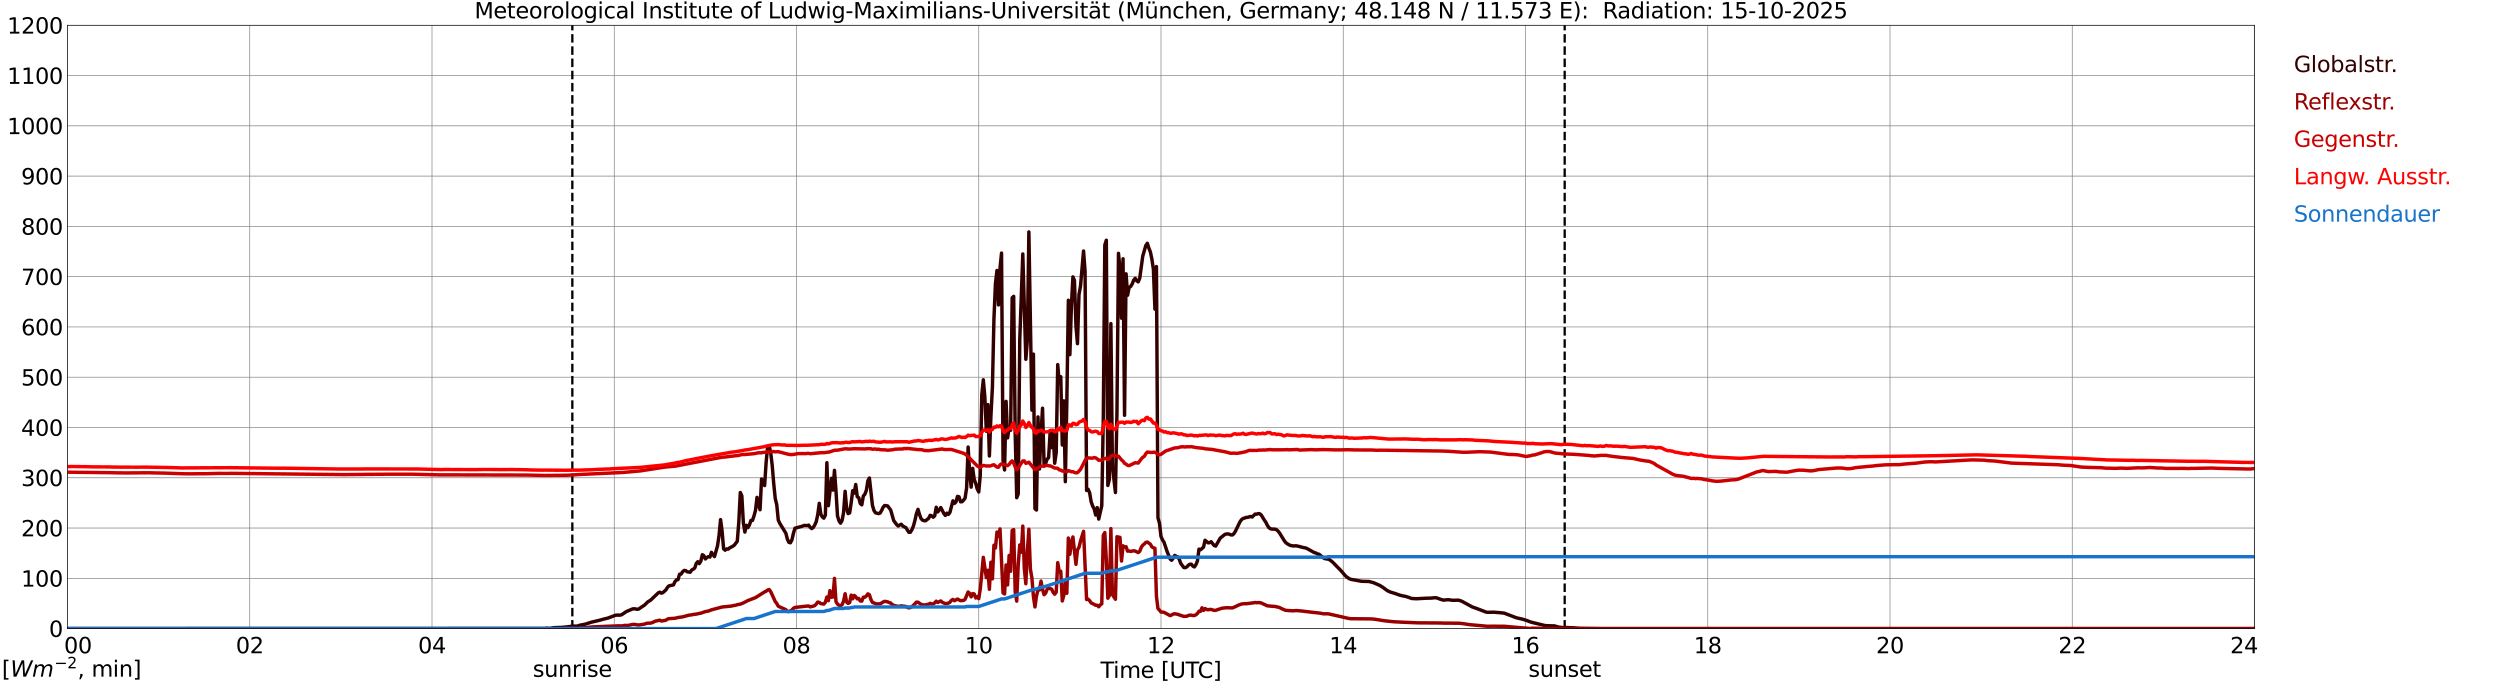 <?xml version="1.0" encoding="utf-8" standalone="no"?>
<!DOCTYPE svg PUBLIC "-//W3C//DTD SVG 1.1//EN"
  "http://www.w3.org/Graphics/SVG/1.1/DTD/svg11.dtd">
<svg xmlns:xlink="http://www.w3.org/1999/xlink" width="1085.4pt" height="296.64pt" viewBox="0 0 1085.4 296.64" xmlns="http://www.w3.org/2000/svg" version="1.1">
 <defs>
  <style type="text/css">*{stroke-linejoin: round; stroke-linecap: butt}</style>
 </defs>
 <g id="figure_1">
  <g id="patch_1">
   <path d="M 0 296.64 
L 1085.4 296.64 
L 1085.4 0 
L 0 0 
z
" style="fill: #ffffff"/>
  </g>
  <g id="axes_1">
   <g id="patch_2">
    <path d="M 29.306 272.909 
L 978.814 272.909 
L 978.814 10.976 
L 29.306 10.976 
z
" style="fill: #ffffff"/>
   </g>
   <g id="patch_3">
    <path d="M 978.814 272.909 
L 978.814 272.909 
L 978.814 10.976 
L 978.814 10.976 
z
" clip-path="url(#pc4af9fc232)" style="fill: #d3d3d3; opacity: 0.25; stroke: #d3d3d3; stroke-linejoin: miter"/>
   </g>
   <g id="matplotlib.axis_1">
    <g id="xtick_1">
     <g id="line2d_1">
      <path d="M 29.306 272.909 
L 29.306 10.976 
" clip-path="url(#pc4af9fc232)" style="fill: none; stroke: #808080; stroke-width: 0.3; stroke-linecap: square"/>
     </g>
     <g id="line2d_2"/>
     <g id="text_1">
      <!--    00 -->
      <g transform="translate(18.733 283.627) scale(0.095 -0.095)">
       <defs>
        <path id="DejaVuSans-20" transform="scale(0.016)"/>
        <path id="DejaVuSans-30" d="M 2034 4250 
Q 1547 4250 1301 3770 
Q 1056 3291 1056 2328 
Q 1056 1369 1301 889 
Q 1547 409 2034 409 
Q 2525 409 2770 889 
Q 3016 1369 3016 2328 
Q 3016 3291 2770 3770 
Q 2525 4250 2034 4250 
z
M 2034 4750 
Q 2819 4750 3233 4129 
Q 3647 3509 3647 2328 
Q 3647 1150 3233 529 
Q 2819 -91 2034 -91 
Q 1250 -91 836 529 
Q 422 1150 422 2328 
Q 422 3509 836 4129 
Q 1250 4750 2034 4750 
z
" transform="scale(0.016)"/>
       </defs>
       <use xlink:href="#DejaVuSans-20"/>
       <use xlink:href="#DejaVuSans-20" transform="translate(31.787 0)"/>
       <use xlink:href="#DejaVuSans-20" transform="translate(63.574 0)"/>
       <use xlink:href="#DejaVuSans-30" transform="translate(95.361 0)"/>
       <use xlink:href="#DejaVuSans-30" transform="translate(158.984 0)"/>
      </g>
     </g>
    </g>
    <g id="xtick_2">
     <g id="line2d_3">
      <path d="M 108.431 272.909 
L 108.431 10.976 
" clip-path="url(#pc4af9fc232)" style="fill: none; stroke: #808080; stroke-width: 0.3; stroke-linecap: square"/>
     </g>
     <g id="line2d_4"/>
     <g id="text_2">
      <!-- 02 -->
      <g transform="translate(102.387 283.627) scale(0.095 -0.095)">
       <defs>
        <path id="DejaVuSans-32" d="M 1228 531 
L 3431 531 
L 3431 0 
L 469 0 
L 469 531 
Q 828 903 1448 1529 
Q 2069 2156 2228 2338 
Q 2531 2678 2651 2914 
Q 2772 3150 2772 3378 
Q 2772 3750 2511 3984 
Q 2250 4219 1831 4219 
Q 1534 4219 1204 4116 
Q 875 4013 500 3803 
L 500 4441 
Q 881 4594 1212 4672 
Q 1544 4750 1819 4750 
Q 2544 4750 2975 4387 
Q 3406 4025 3406 3419 
Q 3406 3131 3298 2873 
Q 3191 2616 2906 2266 
Q 2828 2175 2409 1742 
Q 1991 1309 1228 531 
z
" transform="scale(0.016)"/>
       </defs>
       <use xlink:href="#DejaVuSans-30"/>
       <use xlink:href="#DejaVuSans-32" transform="translate(63.623 0)"/>
      </g>
     </g>
    </g>
    <g id="xtick_3">
     <g id="line2d_5">
      <path d="M 187.557 272.909 
L 187.557 10.976 
" clip-path="url(#pc4af9fc232)" style="fill: none; stroke: #808080; stroke-width: 0.3; stroke-linecap: square"/>
     </g>
     <g id="line2d_6"/>
     <g id="text_3">
      <!-- 04 -->
      <g transform="translate(181.513 283.627) scale(0.095 -0.095)">
       <defs>
        <path id="DejaVuSans-34" d="M 2419 4116 
L 825 1625 
L 2419 1625 
L 2419 4116 
z
M 2253 4666 
L 3047 4666 
L 3047 1625 
L 3713 1625 
L 3713 1100 
L 3047 1100 
L 3047 0 
L 2419 0 
L 2419 1100 
L 313 1100 
L 313 1709 
L 2253 4666 
z
" transform="scale(0.016)"/>
       </defs>
       <use xlink:href="#DejaVuSans-30"/>
       <use xlink:href="#DejaVuSans-34" transform="translate(63.623 0)"/>
      </g>
     </g>
    </g>
    <g id="xtick_4">
     <g id="line2d_7">
      <path d="M 266.683 272.909 
L 266.683 10.976 
" clip-path="url(#pc4af9fc232)" style="fill: none; stroke: #808080; stroke-width: 0.3; stroke-linecap: square"/>
     </g>
     <g id="line2d_8"/>
     <g id="text_4">
      <!-- 06 -->
      <g transform="translate(260.638 283.627) scale(0.095 -0.095)">
       <defs>
        <path id="DejaVuSans-36" d="M 2113 2584 
Q 1688 2584 1439 2293 
Q 1191 2003 1191 1497 
Q 1191 994 1439 701 
Q 1688 409 2113 409 
Q 2538 409 2786 701 
Q 3034 994 3034 1497 
Q 3034 2003 2786 2293 
Q 2538 2584 2113 2584 
z
M 3366 4563 
L 3366 3988 
Q 3128 4100 2886 4159 
Q 2644 4219 2406 4219 
Q 1781 4219 1451 3797 
Q 1122 3375 1075 2522 
Q 1259 2794 1537 2939 
Q 1816 3084 2150 3084 
Q 2853 3084 3261 2657 
Q 3669 2231 3669 1497 
Q 3669 778 3244 343 
Q 2819 -91 2113 -91 
Q 1303 -91 875 529 
Q 447 1150 447 2328 
Q 447 3434 972 4092 
Q 1497 4750 2381 4750 
Q 2619 4750 2861 4703 
Q 3103 4656 3366 4563 
z
" transform="scale(0.016)"/>
       </defs>
       <use xlink:href="#DejaVuSans-30"/>
       <use xlink:href="#DejaVuSans-36" transform="translate(63.623 0)"/>
      </g>
     </g>
    </g>
    <g id="xtick_5">
     <g id="line2d_9">
      <path d="M 345.808 272.909 
L 345.808 10.976 
" clip-path="url(#pc4af9fc232)" style="fill: none; stroke: #808080; stroke-width: 0.3; stroke-linecap: square"/>
     </g>
     <g id="line2d_10"/>
     <g id="text_5">
      <!-- 08 -->
      <g transform="translate(339.764 283.627) scale(0.095 -0.095)">
       <defs>
        <path id="DejaVuSans-38" d="M 2034 2216 
Q 1584 2216 1326 1975 
Q 1069 1734 1069 1313 
Q 1069 891 1326 650 
Q 1584 409 2034 409 
Q 2484 409 2743 651 
Q 3003 894 3003 1313 
Q 3003 1734 2745 1975 
Q 2488 2216 2034 2216 
z
M 1403 2484 
Q 997 2584 770 2862 
Q 544 3141 544 3541 
Q 544 4100 942 4425 
Q 1341 4750 2034 4750 
Q 2731 4750 3128 4425 
Q 3525 4100 3525 3541 
Q 3525 3141 3298 2862 
Q 3072 2584 2669 2484 
Q 3125 2378 3379 2068 
Q 3634 1759 3634 1313 
Q 3634 634 3220 271 
Q 2806 -91 2034 -91 
Q 1263 -91 848 271 
Q 434 634 434 1313 
Q 434 1759 690 2068 
Q 947 2378 1403 2484 
z
M 1172 3481 
Q 1172 3119 1398 2916 
Q 1625 2713 2034 2713 
Q 2441 2713 2670 2916 
Q 2900 3119 2900 3481 
Q 2900 3844 2670 4047 
Q 2441 4250 2034 4250 
Q 1625 4250 1398 4047 
Q 1172 3844 1172 3481 
z
" transform="scale(0.016)"/>
       </defs>
       <use xlink:href="#DejaVuSans-30"/>
       <use xlink:href="#DejaVuSans-38" transform="translate(63.623 0)"/>
      </g>
     </g>
    </g>
    <g id="xtick_6">
     <g id="line2d_11">
      <path d="M 424.934 272.909 
L 424.934 10.976 
" clip-path="url(#pc4af9fc232)" style="fill: none; stroke: #808080; stroke-width: 0.3; stroke-linecap: square"/>
     </g>
     <g id="line2d_12"/>
     <g id="text_6">
      <!-- 10 -->
      <g transform="translate(418.89 283.627) scale(0.095 -0.095)">
       <defs>
        <path id="DejaVuSans-31" d="M 794 531 
L 1825 531 
L 1825 4091 
L 703 3866 
L 703 4441 
L 1819 4666 
L 2450 4666 
L 2450 531 
L 3481 531 
L 3481 0 
L 794 0 
L 794 531 
z
" transform="scale(0.016)"/>
       </defs>
       <use xlink:href="#DejaVuSans-31"/>
       <use xlink:href="#DejaVuSans-30" transform="translate(63.623 0)"/>
      </g>
     </g>
    </g>
    <g id="xtick_7">
     <g id="line2d_13">
      <path d="M 504.06 272.909 
L 504.06 10.976 
" clip-path="url(#pc4af9fc232)" style="fill: none; stroke: #808080; stroke-width: 0.3; stroke-linecap: square"/>
     </g>
     <g id="line2d_14"/>
     <g id="text_7">
      <!-- 12 -->
      <g transform="translate(498.015 283.627) scale(0.095 -0.095)">
       <use xlink:href="#DejaVuSans-31"/>
       <use xlink:href="#DejaVuSans-32" transform="translate(63.623 0)"/>
      </g>
     </g>
    </g>
    <g id="xtick_8">
     <g id="line2d_15">
      <path d="M 583.185 272.909 
L 583.185 10.976 
" clip-path="url(#pc4af9fc232)" style="fill: none; stroke: #808080; stroke-width: 0.3; stroke-linecap: square"/>
     </g>
     <g id="line2d_16"/>
     <g id="text_8">
      <!-- 14 -->
      <g transform="translate(577.141 283.627) scale(0.095 -0.095)">
       <use xlink:href="#DejaVuSans-31"/>
       <use xlink:href="#DejaVuSans-34" transform="translate(63.623 0)"/>
      </g>
     </g>
    </g>
    <g id="xtick_9">
     <g id="line2d_17">
      <path d="M 662.311 272.909 
L 662.311 10.976 
" clip-path="url(#pc4af9fc232)" style="fill: none; stroke: #808080; stroke-width: 0.3; stroke-linecap: square"/>
     </g>
     <g id="line2d_18"/>
     <g id="text_9">
      <!-- 16 -->
      <g transform="translate(656.267 283.627) scale(0.095 -0.095)">
       <use xlink:href="#DejaVuSans-31"/>
       <use xlink:href="#DejaVuSans-36" transform="translate(63.623 0)"/>
      </g>
     </g>
    </g>
    <g id="xtick_10">
     <g id="line2d_19">
      <path d="M 741.437 272.909 
L 741.437 10.976 
" clip-path="url(#pc4af9fc232)" style="fill: none; stroke: #808080; stroke-width: 0.3; stroke-linecap: square"/>
     </g>
     <g id="line2d_20"/>
     <g id="text_10">
      <!-- 18 -->
      <g transform="translate(735.392 283.627) scale(0.095 -0.095)">
       <use xlink:href="#DejaVuSans-31"/>
       <use xlink:href="#DejaVuSans-38" transform="translate(63.623 0)"/>
      </g>
     </g>
    </g>
    <g id="xtick_11">
     <g id="line2d_21">
      <path d="M 820.562 272.909 
L 820.562 10.976 
" clip-path="url(#pc4af9fc232)" style="fill: none; stroke: #808080; stroke-width: 0.3; stroke-linecap: square"/>
     </g>
     <g id="line2d_22"/>
     <g id="text_11">
      <!-- 20 -->
      <g transform="translate(814.518 283.627) scale(0.095 -0.095)">
       <use xlink:href="#DejaVuSans-32"/>
       <use xlink:href="#DejaVuSans-30" transform="translate(63.623 0)"/>
      </g>
     </g>
    </g>
    <g id="xtick_12">
     <g id="line2d_23">
      <path d="M 899.688 272.909 
L 899.688 10.976 
" clip-path="url(#pc4af9fc232)" style="fill: none; stroke: #808080; stroke-width: 0.3; stroke-linecap: square"/>
     </g>
     <g id="line2d_24"/>
     <g id="text_12">
      <!-- 22 -->
      <g transform="translate(893.644 283.627) scale(0.095 -0.095)">
       <use xlink:href="#DejaVuSans-32"/>
       <use xlink:href="#DejaVuSans-32" transform="translate(63.623 0)"/>
      </g>
     </g>
    </g>
    <g id="xtick_13">
     <g id="line2d_25">
      <path d="M 978.814 272.909 
L 978.814 10.976 
" clip-path="url(#pc4af9fc232)" style="fill: none; stroke: #808080; stroke-width: 0.3; stroke-linecap: square"/>
     </g>
     <g id="line2d_26"/>
     <g id="text_13">
      <!-- 24    -->
      <g transform="translate(968.241 283.627) scale(0.095 -0.095)">
       <use xlink:href="#DejaVuSans-32"/>
       <use xlink:href="#DejaVuSans-34" transform="translate(63.623 0)"/>
       <use xlink:href="#DejaVuSans-20" transform="translate(127.246 0)"/>
       <use xlink:href="#DejaVuSans-20" transform="translate(159.033 0)"/>
       <use xlink:href="#DejaVuSans-20" transform="translate(190.82 0)"/>
      </g>
     </g>
    </g>
    <g id="text_14">
     <!-- Time [UTC] -->
     <g transform="translate(477.806 294.322) scale(0.095 -0.095)">
      <defs>
       <path id="DejaVuSans-54" d="M -19 4666 
L 3928 4666 
L 3928 4134 
L 2272 4134 
L 2272 0 
L 1638 0 
L 1638 4134 
L -19 4134 
L -19 4666 
z
" transform="scale(0.016)"/>
       <path id="DejaVuSans-69" d="M 603 3500 
L 1178 3500 
L 1178 0 
L 603 0 
L 603 3500 
z
M 603 4863 
L 1178 4863 
L 1178 4134 
L 603 4134 
L 603 4863 
z
" transform="scale(0.016)"/>
       <path id="DejaVuSans-6d" d="M 3328 2828 
Q 3544 3216 3844 3400 
Q 4144 3584 4550 3584 
Q 5097 3584 5394 3201 
Q 5691 2819 5691 2113 
L 5691 0 
L 5113 0 
L 5113 2094 
Q 5113 2597 4934 2840 
Q 4756 3084 4391 3084 
Q 3944 3084 3684 2787 
Q 3425 2491 3425 1978 
L 3425 0 
L 2847 0 
L 2847 2094 
Q 2847 2600 2669 2842 
Q 2491 3084 2119 3084 
Q 1678 3084 1418 2786 
Q 1159 2488 1159 1978 
L 1159 0 
L 581 0 
L 581 3500 
L 1159 3500 
L 1159 2956 
Q 1356 3278 1631 3431 
Q 1906 3584 2284 3584 
Q 2666 3584 2933 3390 
Q 3200 3197 3328 2828 
z
" transform="scale(0.016)"/>
       <path id="DejaVuSans-65" d="M 3597 1894 
L 3597 1613 
L 953 1613 
Q 991 1019 1311 708 
Q 1631 397 2203 397 
Q 2534 397 2845 478 
Q 3156 559 3463 722 
L 3463 178 
Q 3153 47 2828 -22 
Q 2503 -91 2169 -91 
Q 1331 -91 842 396 
Q 353 884 353 1716 
Q 353 2575 817 3079 
Q 1281 3584 2069 3584 
Q 2775 3584 3186 3129 
Q 3597 2675 3597 1894 
z
M 3022 2063 
Q 3016 2534 2758 2815 
Q 2500 3097 2075 3097 
Q 1594 3097 1305 2825 
Q 1016 2553 972 2059 
L 3022 2063 
z
" transform="scale(0.016)"/>
       <path id="DejaVuSans-5b" d="M 550 4863 
L 1875 4863 
L 1875 4416 
L 1125 4416 
L 1125 -397 
L 1875 -397 
L 1875 -844 
L 550 -844 
L 550 4863 
z
" transform="scale(0.016)"/>
       <path id="DejaVuSans-55" d="M 556 4666 
L 1191 4666 
L 1191 1831 
Q 1191 1081 1462 751 
Q 1734 422 2344 422 
Q 2950 422 3222 751 
Q 3494 1081 3494 1831 
L 3494 4666 
L 4128 4666 
L 4128 1753 
Q 4128 841 3676 375 
Q 3225 -91 2344 -91 
Q 1459 -91 1007 375 
Q 556 841 556 1753 
L 556 4666 
z
" transform="scale(0.016)"/>
       <path id="DejaVuSans-43" d="M 4122 4306 
L 4122 3641 
Q 3803 3938 3442 4084 
Q 3081 4231 2675 4231 
Q 1875 4231 1450 3742 
Q 1025 3253 1025 2328 
Q 1025 1406 1450 917 
Q 1875 428 2675 428 
Q 3081 428 3442 575 
Q 3803 722 4122 1019 
L 4122 359 
Q 3791 134 3420 21 
Q 3050 -91 2638 -91 
Q 1578 -91 968 557 
Q 359 1206 359 2328 
Q 359 3453 968 4101 
Q 1578 4750 2638 4750 
Q 3056 4750 3426 4639 
Q 3797 4528 4122 4306 
z
" transform="scale(0.016)"/>
       <path id="DejaVuSans-5d" d="M 1947 4863 
L 1947 -844 
L 622 -844 
L 622 -397 
L 1369 -397 
L 1369 4416 
L 622 4416 
L 622 4863 
L 1947 4863 
z
" transform="scale(0.016)"/>
      </defs>
      <use xlink:href="#DejaVuSans-54"/>
      <use xlink:href="#DejaVuSans-69" transform="translate(57.959 0)"/>
      <use xlink:href="#DejaVuSans-6d" transform="translate(85.742 0)"/>
      <use xlink:href="#DejaVuSans-65" transform="translate(183.154 0)"/>
      <use xlink:href="#DejaVuSans-20" transform="translate(244.678 0)"/>
      <use xlink:href="#DejaVuSans-5b" transform="translate(276.465 0)"/>
      <use xlink:href="#DejaVuSans-55" transform="translate(315.479 0)"/>
      <use xlink:href="#DejaVuSans-54" transform="translate(388.672 0)"/>
      <use xlink:href="#DejaVuSans-43" transform="translate(443.881 0)"/>
      <use xlink:href="#DejaVuSans-5d" transform="translate(513.705 0)"/>
     </g>
    </g>
   </g>
   <g id="matplotlib.axis_2">
    <g id="ytick_1">
     <g id="line2d_27">
      <path d="M 29.306 272.909 
L 978.814 272.909 
" clip-path="url(#pc4af9fc232)" style="fill: none; stroke: #808080; stroke-width: 0.3; stroke-linecap: square"/>
     </g>
     <g id="line2d_28"/>
     <g id="text_15">
      <!-- 0 -->
      <g transform="translate(21.261 276.518) scale(0.095 -0.095)">
       <use xlink:href="#DejaVuSans-30"/>
      </g>
     </g>
    </g>
    <g id="ytick_2">
     <g id="line2d_29">
      <path d="M 29.306 251.081 
L 978.814 251.081 
" clip-path="url(#pc4af9fc232)" style="fill: none; stroke: #808080; stroke-width: 0.3; stroke-linecap: square"/>
     </g>
     <g id="line2d_30"/>
     <g id="text_16">
      <!-- 100 -->
      <g transform="translate(9.173 254.69) scale(0.095 -0.095)">
       <use xlink:href="#DejaVuSans-31"/>
       <use xlink:href="#DejaVuSans-30" transform="translate(63.623 0)"/>
       <use xlink:href="#DejaVuSans-30" transform="translate(127.246 0)"/>
      </g>
     </g>
    </g>
    <g id="ytick_3">
     <g id="line2d_31">
      <path d="M 29.306 229.253 
L 978.814 229.253 
" clip-path="url(#pc4af9fc232)" style="fill: none; stroke: #808080; stroke-width: 0.3; stroke-linecap: square"/>
     </g>
     <g id="line2d_32"/>
     <g id="text_17">
      <!-- 200 -->
      <g transform="translate(9.173 232.863) scale(0.095 -0.095)">
       <use xlink:href="#DejaVuSans-32"/>
       <use xlink:href="#DejaVuSans-30" transform="translate(63.623 0)"/>
       <use xlink:href="#DejaVuSans-30" transform="translate(127.246 0)"/>
      </g>
     </g>
    </g>
    <g id="ytick_4">
     <g id="line2d_33">
      <path d="M 29.306 207.426 
L 978.814 207.426 
" clip-path="url(#pc4af9fc232)" style="fill: none; stroke: #808080; stroke-width: 0.3; stroke-linecap: square"/>
     </g>
     <g id="line2d_34"/>
     <g id="text_18">
      <!-- 300 -->
      <g transform="translate(9.173 211.035) scale(0.095 -0.095)">
       <defs>
        <path id="DejaVuSans-33" d="M 2597 2516 
Q 3050 2419 3304 2112 
Q 3559 1806 3559 1356 
Q 3559 666 3084 287 
Q 2609 -91 1734 -91 
Q 1441 -91 1130 -33 
Q 819 25 488 141 
L 488 750 
Q 750 597 1062 519 
Q 1375 441 1716 441 
Q 2309 441 2620 675 
Q 2931 909 2931 1356 
Q 2931 1769 2642 2001 
Q 2353 2234 1838 2234 
L 1294 2234 
L 1294 2753 
L 1863 2753 
Q 2328 2753 2575 2939 
Q 2822 3125 2822 3475 
Q 2822 3834 2567 4026 
Q 2313 4219 1838 4219 
Q 1578 4219 1281 4162 
Q 984 4106 628 3988 
L 628 4550 
Q 988 4650 1302 4700 
Q 1616 4750 1894 4750 
Q 2613 4750 3031 4423 
Q 3450 4097 3450 3541 
Q 3450 3153 3228 2886 
Q 3006 2619 2597 2516 
z
" transform="scale(0.016)"/>
       </defs>
       <use xlink:href="#DejaVuSans-33"/>
       <use xlink:href="#DejaVuSans-30" transform="translate(63.623 0)"/>
       <use xlink:href="#DejaVuSans-30" transform="translate(127.246 0)"/>
      </g>
     </g>
    </g>
    <g id="ytick_5">
     <g id="line2d_35">
      <path d="M 29.306 185.598 
L 978.814 185.598 
" clip-path="url(#pc4af9fc232)" style="fill: none; stroke: #808080; stroke-width: 0.3; stroke-linecap: square"/>
     </g>
     <g id="line2d_36"/>
     <g id="text_19">
      <!-- 400 -->
      <g transform="translate(9.173 189.207) scale(0.095 -0.095)">
       <use xlink:href="#DejaVuSans-34"/>
       <use xlink:href="#DejaVuSans-30" transform="translate(63.623 0)"/>
       <use xlink:href="#DejaVuSans-30" transform="translate(127.246 0)"/>
      </g>
     </g>
    </g>
    <g id="ytick_6">
     <g id="line2d_37">
      <path d="M 29.306 163.77 
L 978.814 163.77 
" clip-path="url(#pc4af9fc232)" style="fill: none; stroke: #808080; stroke-width: 0.3; stroke-linecap: square"/>
     </g>
     <g id="line2d_38"/>
     <g id="text_20">
      <!-- 500 -->
      <g transform="translate(9.173 167.379) scale(0.095 -0.095)">
       <defs>
        <path id="DejaVuSans-35" d="M 691 4666 
L 3169 4666 
L 3169 4134 
L 1269 4134 
L 1269 2991 
Q 1406 3038 1543 3061 
Q 1681 3084 1819 3084 
Q 2600 3084 3056 2656 
Q 3513 2228 3513 1497 
Q 3513 744 3044 326 
Q 2575 -91 1722 -91 
Q 1428 -91 1123 -41 
Q 819 9 494 109 
L 494 744 
Q 775 591 1075 516 
Q 1375 441 1709 441 
Q 2250 441 2565 725 
Q 2881 1009 2881 1497 
Q 2881 1984 2565 2268 
Q 2250 2553 1709 2553 
Q 1456 2553 1204 2497 
Q 953 2441 691 2322 
L 691 4666 
z
" transform="scale(0.016)"/>
       </defs>
       <use xlink:href="#DejaVuSans-35"/>
       <use xlink:href="#DejaVuSans-30" transform="translate(63.623 0)"/>
       <use xlink:href="#DejaVuSans-30" transform="translate(127.246 0)"/>
      </g>
     </g>
    </g>
    <g id="ytick_7">
     <g id="line2d_39">
      <path d="M 29.306 141.942 
L 978.814 141.942 
" clip-path="url(#pc4af9fc232)" style="fill: none; stroke: #808080; stroke-width: 0.3; stroke-linecap: square"/>
     </g>
     <g id="line2d_40"/>
     <g id="text_21">
      <!-- 600 -->
      <g transform="translate(9.173 145.551) scale(0.095 -0.095)">
       <use xlink:href="#DejaVuSans-36"/>
       <use xlink:href="#DejaVuSans-30" transform="translate(63.623 0)"/>
       <use xlink:href="#DejaVuSans-30" transform="translate(127.246 0)"/>
      </g>
     </g>
    </g>
    <g id="ytick_8">
     <g id="line2d_41">
      <path d="M 29.306 120.114 
L 978.814 120.114 
" clip-path="url(#pc4af9fc232)" style="fill: none; stroke: #808080; stroke-width: 0.3; stroke-linecap: square"/>
     </g>
     <g id="line2d_42"/>
     <g id="text_22">
      <!-- 700 -->
      <g transform="translate(9.173 123.724) scale(0.095 -0.095)">
       <defs>
        <path id="DejaVuSans-37" d="M 525 4666 
L 3525 4666 
L 3525 4397 
L 1831 0 
L 1172 0 
L 2766 4134 
L 525 4134 
L 525 4666 
z
" transform="scale(0.016)"/>
       </defs>
       <use xlink:href="#DejaVuSans-37"/>
       <use xlink:href="#DejaVuSans-30" transform="translate(63.623 0)"/>
       <use xlink:href="#DejaVuSans-30" transform="translate(127.246 0)"/>
      </g>
     </g>
    </g>
    <g id="ytick_9">
     <g id="line2d_43">
      <path d="M 29.306 98.287 
L 978.814 98.287 
" clip-path="url(#pc4af9fc232)" style="fill: none; stroke: #808080; stroke-width: 0.3; stroke-linecap: square"/>
     </g>
     <g id="line2d_44"/>
     <g id="text_23">
      <!-- 800 -->
      <g transform="translate(9.173 101.896) scale(0.095 -0.095)">
       <use xlink:href="#DejaVuSans-38"/>
       <use xlink:href="#DejaVuSans-30" transform="translate(63.623 0)"/>
       <use xlink:href="#DejaVuSans-30" transform="translate(127.246 0)"/>
      </g>
     </g>
    </g>
    <g id="ytick_10">
     <g id="line2d_45">
      <path d="M 29.306 76.459 
L 978.814 76.459 
" clip-path="url(#pc4af9fc232)" style="fill: none; stroke: #808080; stroke-width: 0.3; stroke-linecap: square"/>
     </g>
     <g id="line2d_46"/>
     <g id="text_24">
      <!-- 900 -->
      <g transform="translate(9.173 80.068) scale(0.095 -0.095)">
       <defs>
        <path id="DejaVuSans-39" d="M 703 97 
L 703 672 
Q 941 559 1184 500 
Q 1428 441 1663 441 
Q 2288 441 2617 861 
Q 2947 1281 2994 2138 
Q 2813 1869 2534 1725 
Q 2256 1581 1919 1581 
Q 1219 1581 811 2004 
Q 403 2428 403 3163 
Q 403 3881 828 4315 
Q 1253 4750 1959 4750 
Q 2769 4750 3195 4129 
Q 3622 3509 3622 2328 
Q 3622 1225 3098 567 
Q 2575 -91 1691 -91 
Q 1453 -91 1209 -44 
Q 966 3 703 97 
z
M 1959 2075 
Q 2384 2075 2632 2365 
Q 2881 2656 2881 3163 
Q 2881 3666 2632 3958 
Q 2384 4250 1959 4250 
Q 1534 4250 1286 3958 
Q 1038 3666 1038 3163 
Q 1038 2656 1286 2365 
Q 1534 2075 1959 2075 
z
" transform="scale(0.016)"/>
       </defs>
       <use xlink:href="#DejaVuSans-39"/>
       <use xlink:href="#DejaVuSans-30" transform="translate(63.623 0)"/>
       <use xlink:href="#DejaVuSans-30" transform="translate(127.246 0)"/>
      </g>
     </g>
    </g>
    <g id="ytick_11">
     <g id="line2d_47">
      <path d="M 29.306 54.631 
L 978.814 54.631 
" clip-path="url(#pc4af9fc232)" style="fill: none; stroke: #808080; stroke-width: 0.3; stroke-linecap: square"/>
     </g>
     <g id="line2d_48"/>
     <g id="text_25">
      <!-- 1000 -->
      <g transform="translate(3.128 58.24) scale(0.095 -0.095)">
       <use xlink:href="#DejaVuSans-31"/>
       <use xlink:href="#DejaVuSans-30" transform="translate(63.623 0)"/>
       <use xlink:href="#DejaVuSans-30" transform="translate(127.246 0)"/>
       <use xlink:href="#DejaVuSans-30" transform="translate(190.869 0)"/>
      </g>
     </g>
    </g>
    <g id="ytick_12">
     <g id="line2d_49">
      <path d="M 29.306 32.803 
L 978.814 32.803 
" clip-path="url(#pc4af9fc232)" style="fill: none; stroke: #808080; stroke-width: 0.3; stroke-linecap: square"/>
     </g>
     <g id="line2d_50"/>
     <g id="text_26">
      <!-- 1100 -->
      <g transform="translate(3.128 36.413) scale(0.095 -0.095)">
       <use xlink:href="#DejaVuSans-31"/>
       <use xlink:href="#DejaVuSans-31" transform="translate(63.623 0)"/>
       <use xlink:href="#DejaVuSans-30" transform="translate(127.246 0)"/>
       <use xlink:href="#DejaVuSans-30" transform="translate(190.869 0)"/>
      </g>
     </g>
    </g>
    <g id="ytick_13">
     <g id="line2d_51">
      <path d="M 29.306 10.976 
L 978.814 10.976 
" clip-path="url(#pc4af9fc232)" style="fill: none; stroke: #808080; stroke-width: 0.3; stroke-linecap: square"/>
     </g>
     <g id="line2d_52"/>
     <g id="text_27">
      <!-- 1200 -->
      <g transform="translate(3.128 14.585) scale(0.095 -0.095)">
       <use xlink:href="#DejaVuSans-31"/>
       <use xlink:href="#DejaVuSans-32" transform="translate(63.623 0)"/>
       <use xlink:href="#DejaVuSans-30" transform="translate(127.246 0)"/>
       <use xlink:href="#DejaVuSans-30" transform="translate(190.869 0)"/>
      </g>
     </g>
    </g>
   </g>
   <g id="line2d_53">
    <path d="M 248.484 272.909 
L 248.484 10.976 
" clip-path="url(#pc4af9fc232)" style="fill: none; stroke-dasharray: 3.7,1.6; stroke-dashoffset: 0; stroke: #000000"/>
   </g>
   <g id="line2d_54">
    <path d="M 679.323 272.909 
L 679.323 10.976 
" clip-path="url(#pc4af9fc232)" style="fill: none; stroke-dasharray: 3.7,1.6; stroke-dashoffset: 0; stroke: #000000"/>
   </g>
   <g id="line2d_55">
    <path d="M 29.306 272.909 
L 236.351 272.856 
L 237.67 272.73 
L 238.329 272.874 
L 239.648 272.675 
L 240.308 272.512 
L 244.264 272.367 
L 246.242 272.149 
L 247.561 271.985 
L 248.88 271.804 
L 250.198 271.859 
L 250.858 271.769 
L 251.517 271.497 
L 254.155 270.973 
L 256.792 270.121 
L 259.43 269.504 
L 260.748 269.178 
L 262.067 268.799 
L 264.045 268.31 
L 267.342 267.076 
L 269.32 267.076 
L 269.98 266.841 
L 271.958 265.5 
L 273.936 264.686 
L 274.595 264.379 
L 275.255 264.306 
L 275.914 264.361 
L 276.573 264.54 
L 277.233 264.451 
L 278.552 263.545 
L 279.87 262.676 
L 281.189 261.353 
L 282.508 260.537 
L 285.805 257.385 
L 286.464 257.097 
L 287.124 257.531 
L 287.783 257.295 
L 289.102 256.119 
L 289.761 255.049 
L 290.42 254.362 
L 292.399 253.925 
L 293.058 252.513 
L 293.717 251.753 
L 294.377 251.644 
L 295.036 249.306 
L 295.696 249.252 
L 296.355 248.239 
L 297.014 247.676 
L 297.674 247.696 
L 298.333 248.239 
L 299.652 248.438 
L 300.311 247.477 
L 300.971 247.132 
L 301.63 246.609 
L 302.289 244.651 
L 302.949 243.874 
L 303.608 244.688 
L 304.267 243.638 
L 304.927 240.829 
L 305.586 241.245 
L 306.246 242.677 
L 306.905 242.042 
L 307.564 241.68 
L 308.224 241.861 
L 308.883 239.796 
L 309.543 240.903 
L 310.202 241.645 
L 311.521 236.952 
L 312.18 232.479 
L 312.839 225.595 
L 313.499 230.559 
L 314.158 238.275 
L 314.818 238.873 
L 315.477 238.312 
L 316.136 238.421 
L 316.796 237.858 
L 318.114 237.188 
L 318.774 236.718 
L 320.093 234.996 
L 320.752 226.754 
L 321.411 213.839 
L 322.071 215.253 
L 322.73 226.99 
L 323.39 231.013 
L 324.049 228.059 
L 324.708 229.055 
L 325.368 227.933 
L 326.027 225.957 
L 326.686 225.957 
L 327.346 224.002 
L 328.005 221.592 
L 328.665 215.941 
L 329.324 219.13 
L 329.983 221.301 
L 330.643 207.952 
L 331.961 210.813 
L 332.621 200.742 
L 333.28 193.914 
L 333.94 193.532 
L 334.599 196.468 
L 335.258 202.028 
L 335.918 209.927 
L 336.577 216.429 
L 337.236 219.147 
L 337.896 225.813 
L 338.555 227.225 
L 341.193 231.519 
L 341.852 234.11 
L 342.512 235.485 
L 343.171 235.649 
L 343.83 234.344 
L 344.49 231.464 
L 345.149 229.327 
L 348.446 228.422 
L 349.105 228.114 
L 350.424 228.203 
L 351.083 227.987 
L 351.743 228.928 
L 352.402 229.472 
L 353.062 229.037 
L 353.721 227.95 
L 354.38 226.466 
L 355.04 223.421 
L 355.699 218.531 
L 356.359 223.168 
L 357.018 224.436 
L 357.677 224.962 
L 358.337 223.657 
L 358.996 200.888 
L 359.655 219.544 
L 360.974 207.644 
L 361.634 212.771 
L 362.293 204.221 
L 362.952 213.188 
L 363.612 224.019 
L 364.271 226.156 
L 364.93 227.136 
L 365.59 226.012 
L 366.249 222.498 
L 366.909 213.315 
L 367.568 220.596 
L 368.227 222.987 
L 368.887 222.661 
L 369.546 218.296 
L 370.206 213.042 
L 370.865 214.111 
L 371.524 210.344 
L 372.184 215.668 
L 372.843 216.104 
L 373.502 218.638 
L 374.162 219.182 
L 374.821 215.342 
L 375.481 214.583 
L 376.14 212.861 
L 376.799 208.768 
L 377.459 207.535 
L 378.777 219.418 
L 379.437 221.629 
L 380.096 222.624 
L 381.415 223.004 
L 382.074 222.77 
L 382.734 221.683 
L 383.393 220.269 
L 384.053 219.472 
L 385.371 219.653 
L 386.69 221.411 
L 388.009 225.994 
L 389.328 227.824 
L 389.987 228.385 
L 390.646 227.913 
L 391.306 227.605 
L 391.965 228.402 
L 393.284 229.074 
L 394.603 231.12 
L 395.262 231.065 
L 395.921 229.96 
L 396.581 228.35 
L 397.24 225.903 
L 397.899 222.914 
L 398.559 221.14 
L 399.218 223.403 
L 399.878 225.143 
L 400.537 225.831 
L 401.196 226.066 
L 401.856 226.084 
L 403.175 225.034 
L 403.834 223.729 
L 404.493 223.947 
L 405.153 224.545 
L 405.812 223.964 
L 406.471 220.234 
L 407.131 222.262 
L 407.79 221.411 
L 408.45 220.361 
L 409.768 222.914 
L 410.428 223.783 
L 411.087 222.788 
L 411.746 223.331 
L 412.406 222.498 
L 413.725 217.444 
L 414.384 218.549 
L 415.043 217.933 
L 415.703 215.524 
L 416.362 215.687 
L 417.022 217.861 
L 417.681 217.824 
L 418.34 217.154 
L 419 216.266 
L 419.659 211.846 
L 420.318 194.095 
L 420.978 205.162 
L 421.637 211.503 
L 422.297 203.333 
L 422.956 208.115 
L 423.615 209.872 
L 424.275 212.282 
L 424.934 213.585 
L 425.593 206.341 
L 426.253 171.379 
L 426.912 164.894 
L 427.572 172.176 
L 428.231 187.228 
L 428.89 175.673 
L 429.55 197.972 
L 430.209 180.817 
L 430.869 168.046 
L 431.528 138.448 
L 432.187 123.068 
L 432.847 117.434 
L 433.506 132.379 
L 434.165 116.421 
L 434.825 109.882 
L 435.484 199.891 
L 436.144 204.04 
L 436.803 174.26 
L 437.462 190.11 
L 438.122 185.635 
L 438.781 186.794 
L 439.44 129.3 
L 440.1 128.667 
L 440.759 188.352 
L 441.419 216.085 
L 442.078 214.474 
L 442.737 147.631 
L 444.056 110.261 
L 445.375 155.982 
L 446.034 147.705 
L 446.694 100.697 
L 448.012 178.082 
L 448.672 153.753 
L 449.331 220.832 
L 449.991 221.428 
L 450.65 181.016 
L 451.309 203.603 
L 451.969 188.08 
L 452.628 177.231 
L 453.287 201.357 
L 453.947 201.213 
L 454.606 199.367 
L 455.266 198.677 
L 455.925 187.665 
L 456.584 194.311 
L 457.244 188.189 
L 457.903 201.124 
L 458.563 196.557 
L 459.222 158.3 
L 459.881 166.306 
L 460.541 163.554 
L 461.2 193.207 
L 461.859 174.042 
L 462.519 209.13 
L 463.178 174.278 
L 463.838 130.35 
L 464.497 153.972 
L 465.156 132.94 
L 465.816 120.206 
L 466.475 121.728 
L 467.134 141.401 
L 467.794 149.207 
L 468.453 127.868 
L 469.113 124.227 
L 470.431 108.993 
L 471.091 117.761 
L 471.75 212.933 
L 472.409 212.426 
L 473.069 213.911 
L 473.728 217.807 
L 474.388 219.708 
L 475.047 220.939 
L 475.706 223.602 
L 476.366 220.396 
L 477.025 225.359 
L 478.344 219.527 
L 479.003 181.704 
L 479.663 106.385 
L 480.322 104.302 
L 480.981 210.759 
L 481.641 208.115 
L 482.3 140.513 
L 482.96 202.318 
L 484.278 213.839 
L 484.938 178.805 
L 485.597 109.991 
L 486.256 116.891 
L 486.916 138.157 
L 487.575 112.344 
L 488.235 180.309 
L 488.894 118.883 
L 489.553 128.175 
L 490.213 124.79 
L 490.872 124.391 
L 491.532 123.321 
L 492.191 121.673 
L 492.85 120.839 
L 493.51 121.909 
L 494.169 122.363 
L 494.828 120.787 
L 496.147 111.15 
L 497.466 106.603 
L 498.125 105.625 
L 498.785 107.69 
L 499.444 109.373 
L 500.103 112.508 
L 500.763 116.891 
L 501.422 134.226 
L 502.082 115.731 
L 502.741 224.816 
L 503.4 227.208 
L 504.06 232.931 
L 504.719 234.398 
L 505.379 235.45 
L 506.697 239.416 
L 508.016 242.695 
L 508.675 243.238 
L 509.335 242.37 
L 509.994 241.138 
L 511.313 241.809 
L 511.972 242.804 
L 512.632 244.598 
L 513.95 246.39 
L 514.61 246.482 
L 515.269 246.12 
L 515.929 245.412 
L 516.588 244.961 
L 517.247 244.961 
L 517.907 245.792 
L 518.566 246.137 
L 519.226 245.142 
L 519.885 243.511 
L 520.544 238.421 
L 521.204 238.692 
L 522.522 237.55 
L 523.182 234.562 
L 524.501 235.686 
L 525.16 235.594 
L 525.819 235.197 
L 527.138 236.845 
L 527.797 237.081 
L 529.776 233.638 
L 531.754 232.045 
L 532.413 231.844 
L 533.073 231.79 
L 533.732 231.936 
L 534.391 232.226 
L 535.051 232.261 
L 535.71 231.7 
L 536.369 230.65 
L 538.348 226.538 
L 539.007 225.632 
L 539.666 225.106 
L 540.326 224.942 
L 540.985 224.635 
L 541.644 224.635 
L 542.963 224.218 
L 543.623 224.473 
L 544.941 223.185 
L 545.601 223.259 
L 546.26 222.969 
L 546.919 223.059 
L 547.579 223.602 
L 548.898 225.776 
L 549.557 226.699 
L 550.216 228.042 
L 550.876 229.055 
L 551.535 229.544 
L 552.195 229.707 
L 553.513 229.744 
L 554.173 229.943 
L 554.832 230.541 
L 555.491 231.338 
L 557.47 234.562 
L 558.129 235.485 
L 558.788 236.029 
L 560.107 236.773 
L 561.426 237.026 
L 562.745 236.972 
L 564.063 237.242 
L 565.382 237.624 
L 566.701 237.877 
L 567.36 238.094 
L 570.657 239.942 
L 571.317 240.086 
L 571.976 240.521 
L 572.635 240.595 
L 574.613 242.243 
L 575.273 242.551 
L 576.592 242.767 
L 577.251 243.003 
L 578.57 244.035 
L 580.548 246.082 
L 581.867 247.388 
L 583.845 249.669 
L 584.504 250.359 
L 585.823 251.264 
L 586.482 251.518 
L 591.098 252.369 
L 594.395 252.458 
L 596.373 253.002 
L 599.011 254.143 
L 600.329 254.958 
L 602.307 256.427 
L 603.626 257.042 
L 605.604 257.64 
L 607.582 258.345 
L 608.901 258.69 
L 610.22 258.926 
L 611.539 259.343 
L 612.858 259.832 
L 614.836 259.958 
L 618.792 259.74 
L 621.429 259.668 
L 622.748 259.524 
L 623.408 259.524 
L 624.067 259.686 
L 625.386 260.194 
L 626.705 260.556 
L 628.683 260.356 
L 630.661 260.629 
L 633.298 260.574 
L 634.617 261.008 
L 639.233 263.527 
L 641.211 264.215 
L 645.167 265.736 
L 645.827 265.845 
L 648.464 265.791 
L 651.102 265.989 
L 653.08 266.208 
L 658.355 268.218 
L 660.992 268.816 
L 662.97 269.432 
L 664.289 269.975 
L 665.608 270.337 
L 670.883 271.606 
L 673.521 271.715 
L 674.839 271.732 
L 676.817 272.293 
L 678.796 272.494 
L 680.774 272.44 
L 681.433 272.529 
L 682.752 272.549 
L 684.73 272.71 
L 686.049 272.819 
L 693.302 272.909 
L 978.154 272.909 
L 978.154 272.909 
" clip-path="url(#pc4af9fc232)" style="fill: none; stroke: #330000; stroke-width: 1.5; stroke-linecap: square"/>
   </g>
   <g id="line2d_56">
    <path d="M 29.306 272.909 
L 244.923 272.909 
L 245.583 272.629 
L 247.561 272.732 
L 248.88 272.682 
L 250.198 272.87 
L 250.858 272.852 
L 252.176 272.579 
L 255.473 272.391 
L 256.133 272.271 
L 257.451 272.169 
L 262.726 271.946 
L 265.364 271.844 
L 266.683 271.809 
L 268.002 271.724 
L 269.98 271.741 
L 271.298 271.518 
L 272.617 271.553 
L 274.595 271.125 
L 275.255 271.075 
L 277.233 271.366 
L 279.87 270.955 
L 280.53 270.682 
L 281.189 270.562 
L 282.508 270.527 
L 283.167 270.322 
L 284.486 269.689 
L 286.464 269.264 
L 287.124 269.639 
L 288.442 269.416 
L 289.102 269.264 
L 289.761 268.818 
L 290.42 268.596 
L 293.058 268.425 
L 294.377 268.1 
L 296.355 267.827 
L 298.992 267.109 
L 300.311 266.939 
L 300.971 266.784 
L 302.289 266.614 
L 304.267 266.203 
L 305.586 265.758 
L 306.246 265.52 
L 307.564 265.297 
L 308.883 264.767 
L 310.202 264.424 
L 312.839 263.724 
L 313.499 263.536 
L 317.455 263.143 
L 318.774 262.853 
L 319.433 262.768 
L 320.093 262.528 
L 321.411 262.29 
L 322.73 261.777 
L 324.708 260.733 
L 328.005 259.469 
L 329.983 258.221 
L 331.302 257.4 
L 331.961 256.972 
L 332.621 256.7 
L 333.28 256.152 
L 333.94 255.964 
L 334.599 256.852 
L 336.577 261.161 
L 337.236 261.997 
L 337.896 263.195 
L 341.193 264.699 
L 341.852 265.468 
L 342.512 265.52 
L 343.83 264.852 
L 344.49 264.084 
L 345.149 263.724 
L 349.765 263.195 
L 351.083 263.093 
L 351.743 263.486 
L 353.062 263.161 
L 353.721 262.938 
L 354.38 262.272 
L 355.04 261.384 
L 355.699 261.554 
L 356.359 262.049 
L 357.677 262.272 
L 358.337 261.486 
L 358.996 259.194 
L 359.655 260.786 
L 360.315 256.442 
L 360.974 259.314 
L 361.634 259.162 
L 362.293 251.109 
L 362.952 261.211 
L 363.612 262.272 
L 364.271 262.803 
L 364.93 262.938 
L 365.59 262.528 
L 366.249 261.006 
L 366.909 257.776 
L 367.568 261.399 
L 368.227 261.982 
L 368.887 261.622 
L 369.546 258.374 
L 370.206 259.965 
L 370.865 258.511 
L 371.524 259.092 
L 372.184 260.015 
L 372.843 259.81 
L 373.502 260.938 
L 374.162 260.973 
L 374.821 259.28 
L 375.481 259.297 
L 376.14 258.734 
L 376.799 257.828 
L 377.459 258.221 
L 378.118 260.288 
L 378.777 261.537 
L 380.096 262.049 
L 380.756 262.237 
L 381.415 262.152 
L 382.074 262.202 
L 383.393 261.384 
L 384.053 261.076 
L 385.371 261.281 
L 386.031 261.622 
L 386.69 261.794 
L 387.349 262.442 
L 388.009 262.835 
L 389.987 263.281 
L 391.306 263.04 
L 393.284 263.298 
L 393.943 263.724 
L 394.603 263.929 
L 395.262 263.759 
L 395.921 263.401 
L 397.24 262.135 
L 397.899 261.416 
L 398.559 261.451 
L 399.878 262.392 
L 400.537 262.495 
L 401.196 262.715 
L 403.175 262.322 
L 403.834 261.947 
L 404.493 262.187 
L 405.153 262.187 
L 405.812 261.742 
L 406.471 261.006 
L 407.131 261.571 
L 408.45 260.904 
L 409.109 261.519 
L 410.428 262.067 
L 411.746 261.879 
L 412.406 261.502 
L 413.065 260.631 
L 413.725 260.255 
L 414.384 260.801 
L 415.703 260.083 
L 417.022 260.801 
L 418.34 260.666 
L 419 260.203 
L 420.318 257.007 
L 420.978 257.656 
L 421.637 259.127 
L 422.297 257.708 
L 422.956 257.878 
L 423.615 259.622 
L 424.275 259.024 
L 424.934 259.913 
L 425.593 255.741 
L 426.912 241.983 
L 428.231 250.784 
L 428.89 247.589 
L 429.55 255.844 
L 430.209 244.085 
L 430.869 251.315 
L 431.528 236.718 
L 432.187 237.897 
L 432.847 230.991 
L 433.506 232.94 
L 434.165 229.642 
L 435.484 257.435 
L 436.144 257.861 
L 436.803 245.299 
L 437.462 253.947 
L 438.122 241.163 
L 438.781 248.016 
L 439.44 230.29 
L 440.1 229.932 
L 440.759 257.007 
L 441.419 260.989 
L 442.078 244.906 
L 442.737 236.598 
L 443.397 239.761 
L 444.056 228.411 
L 444.716 246.785 
L 445.375 253.434 
L 446.034 239.281 
L 446.694 229.777 
L 447.353 247.093 
L 448.012 250.957 
L 448.672 258.939 
L 449.331 263.503 
L 449.991 258.869 
L 450.65 256.016 
L 451.309 256.119 
L 451.969 252.273 
L 452.628 255.844 
L 453.287 258.203 
L 453.947 257.588 
L 454.606 255.896 
L 455.266 255.196 
L 455.925 255.571 
L 456.584 255.759 
L 457.244 257.23 
L 457.903 257.981 
L 458.563 257.057 
L 459.222 244.29 
L 459.881 248.187 
L 460.541 248.034 
L 461.2 260.921 
L 461.859 258.476 
L 462.519 252.238 
L 463.178 257.588 
L 463.838 233.59 
L 464.497 240.65 
L 465.156 235.47 
L 465.816 233.128 
L 467.134 245.009 
L 467.794 238.735 
L 468.453 237.624 
L 469.113 234.889 
L 470.431 230.683 
L 471.75 260.288 
L 472.409 260.135 
L 473.069 260.786 
L 473.728 261.759 
L 475.047 262.392 
L 475.706 262.803 
L 476.366 262.75 
L 477.025 263.433 
L 477.685 262.63 
L 478.344 262.152 
L 479.003 232.377 
L 479.663 231.213 
L 480.322 243.024 
L 480.981 259.725 
L 481.641 258.546 
L 482.3 229.504 
L 482.96 258.153 
L 484.278 260.17 
L 484.938 233.043 
L 486.256 233.315 
L 486.916 243.59 
L 487.575 236.974 
L 488.235 237.522 
L 488.894 237.367 
L 489.553 239.281 
L 490.213 239.213 
L 490.872 239.401 
L 492.191 239.128 
L 492.85 239.248 
L 494.169 239.896 
L 494.828 239.351 
L 495.488 237.642 
L 496.147 236.701 
L 496.807 236.188 
L 497.466 235.487 
L 498.125 235.332 
L 499.444 236.273 
L 500.103 237.437 
L 500.763 237.829 
L 501.422 238.05 
L 502.082 258.904 
L 502.741 264.237 
L 503.4 264.905 
L 504.06 265.741 
L 504.719 265.725 
L 505.379 265.843 
L 508.016 267.279 
L 508.675 267.007 
L 509.335 266.596 
L 509.994 266.476 
L 511.313 266.699 
L 512.632 267.194 
L 513.95 267.605 
L 515.269 267.554 
L 515.929 267.212 
L 516.588 267.057 
L 517.247 267.092 
L 517.907 267.247 
L 518.566 267.229 
L 519.226 266.904 
L 519.885 266.356 
L 520.544 265.383 
L 521.204 265.418 
L 521.863 263.879 
L 522.522 265.025 
L 523.182 264.204 
L 523.841 264.614 
L 524.501 264.732 
L 525.16 264.597 
L 525.819 264.597 
L 527.138 265.007 
L 527.797 264.972 
L 530.435 264.084 
L 532.413 263.844 
L 535.051 263.929 
L 536.369 263.383 
L 537.688 262.715 
L 539.007 262.237 
L 540.326 262.084 
L 540.985 262.135 
L 544.282 261.707 
L 544.941 261.589 
L 545.601 261.692 
L 546.26 261.604 
L 546.919 261.639 
L 547.579 261.794 
L 550.216 263.023 
L 552.854 263.263 
L 553.513 263.263 
L 555.491 263.759 
L 556.81 264.424 
L 558.129 264.972 
L 560.107 265.127 
L 561.426 265.195 
L 562.745 265.075 
L 564.723 265.23 
L 569.998 265.861 
L 571.976 266.066 
L 573.295 266.238 
L 574.613 266.494 
L 575.932 266.494 
L 576.592 266.476 
L 581.867 267.657 
L 585.164 268.425 
L 586.482 268.631 
L 587.801 268.631 
L 593.736 268.681 
L 595.714 268.716 
L 597.032 268.868 
L 600.989 269.501 
L 604.945 269.929 
L 608.901 270.134 
L 615.495 270.407 
L 625.386 270.477 
L 626.705 270.527 
L 629.342 270.545 
L 631.32 270.562 
L 633.298 270.562 
L 635.276 270.767 
L 637.914 271.178 
L 645.827 271.911 
L 648.464 271.861 
L 650.442 271.896 
L 653.08 271.896 
L 660.992 272.597 
L 662.97 272.715 
L 664.289 272.904 
L 664.949 272.725 
L 672.202 272.839 
L 699.236 272.909 
L 978.154 272.909 
L 978.154 272.909 
" clip-path="url(#pc4af9fc232)" style="fill: none; stroke: #990000; stroke-width: 1.5; stroke-linecap: square"/>
   </g>
   <g id="line2d_57">
    <path d="M 29.306 205 
L 45.79 205.197 
L 48.428 205.232 
L 51.065 205.291 
L 55.022 205.328 
L 64.253 205.256 
L 68.209 205.35 
L 70.847 205.389 
L 79.419 205.681 
L 82.716 205.721 
L 84.694 205.692 
L 86.013 205.677 
L 87.991 205.664 
L 89.309 205.677 
L 94.584 205.54 
L 99.2 205.546 
L 100.519 205.511 
L 149.313 206.055 
L 157.226 205.985 
L 159.204 205.946 
L 165.798 205.904 
L 167.776 205.884 
L 178.985 205.878 
L 190.195 206.157 
L 228.439 206.251 
L 236.351 206.417 
L 246.242 206.336 
L 252.176 205.976 
L 267.342 205.278 
L 270.639 205.121 
L 275.914 204.642 
L 277.892 204.468 
L 283.827 203.555 
L 287.783 202.925 
L 289.761 202.685 
L 293.058 202.412 
L 296.355 201.776 
L 312.18 198.742 
L 313.499 198.52 
L 314.818 198.424 
L 318.114 198.016 
L 320.093 197.795 
L 320.752 197.701 
L 322.071 197.35 
L 323.39 197.335 
L 327.346 196.974 
L 329.324 196.568 
L 330.643 196.59 
L 331.302 196.387 
L 331.961 196.389 
L 333.28 196.16 
L 333.94 196.25 
L 335.918 196.029 
L 336.577 196.173 
L 337.896 196.086 
L 341.852 197.121 
L 343.171 197.387 
L 344.49 197.306 
L 346.468 196.931 
L 348.446 196.929 
L 349.765 196.957 
L 350.424 196.837 
L 351.083 196.835 
L 351.743 196.994 
L 356.359 196.551 
L 358.337 196.509 
L 358.996 196.333 
L 359.655 196.33 
L 360.974 195.944 
L 362.293 195.499 
L 363.612 195.446 
L 366.909 194.835 
L 368.887 194.96 
L 370.865 194.813 
L 375.481 194.905 
L 376.799 194.787 
L 378.118 194.822 
L 378.777 195.043 
L 380.096 194.925 
L 380.756 195.136 
L 381.415 194.982 
L 382.074 195.226 
L 383.393 195.302 
L 384.053 195.291 
L 385.371 195.468 
L 387.349 195.287 
L 388.668 195.012 
L 390.646 194.947 
L 391.965 194.92 
L 392.624 194.672 
L 393.284 194.829 
L 393.943 194.685 
L 398.559 195.195 
L 399.878 195.219 
L 400.537 195.329 
L 401.196 195.571 
L 403.175 195.663 
L 409.109 194.927 
L 409.768 195.132 
L 410.428 195.185 
L 411.746 195.143 
L 413.065 195.141 
L 418.34 196.795 
L 419 197.14 
L 419.659 197.629 
L 420.978 198.911 
L 422.297 200.299 
L 424.275 202.257 
L 424.934 202.715 
L 425.593 202.888 
L 426.253 202.399 
L 426.912 202.086 
L 427.572 202.163 
L 428.231 202.355 
L 428.89 202.255 
L 429.55 202.351 
L 430.209 202.222 
L 430.869 201.936 
L 431.528 201.779 
L 432.847 202.813 
L 433.506 202.85 
L 434.165 201.853 
L 434.825 201.399 
L 435.484 201.648 
L 436.803 201.883 
L 437.462 202.15 
L 438.122 201.661 
L 438.781 200.681 
L 439.44 200.109 
L 440.1 201.098 
L 440.759 202.709 
L 441.419 203.898 
L 442.078 203.326 
L 442.737 202.102 
L 444.056 200.12 
L 444.716 200.111 
L 445.375 201.137 
L 446.034 200.98 
L 446.694 200.683 
L 448.672 203.071 
L 449.331 203.879 
L 449.991 203.665 
L 451.309 202.728 
L 451.969 202.423 
L 452.628 202.344 
L 453.287 202.471 
L 453.947 202.126 
L 454.606 202.019 
L 455.266 202.25 
L 455.925 202.233 
L 457.903 203.197 
L 459.222 203.324 
L 459.881 203.996 
L 460.541 204.101 
L 461.2 204.501 
L 461.859 204.529 
L 462.519 204.765 
L 463.178 204.819 
L 463.838 204.304 
L 465.156 204.8 
L 465.816 204.78 
L 466.475 205.116 
L 467.134 205.306 
L 467.794 205.214 
L 469.113 203.817 
L 471.091 199.917 
L 471.75 199.052 
L 472.409 198.786 
L 473.728 198.9 
L 474.388 198.902 
L 475.047 198.653 
L 475.706 198.79 
L 476.366 199.231 
L 477.025 199.829 
L 477.685 199.771 
L 478.344 199.827 
L 479.003 199.242 
L 479.663 199.14 
L 480.322 198.904 
L 480.981 199.482 
L 481.641 199.135 
L 482.3 198.085 
L 482.96 197.71 
L 483.619 197.564 
L 484.938 198.125 
L 485.597 198.061 
L 486.916 199.672 
L 487.575 200.251 
L 488.235 201.146 
L 488.894 201.499 
L 489.553 202.023 
L 490.213 202.172 
L 492.85 200.89 
L 494.169 201.045 
L 495.488 199.268 
L 496.147 198.539 
L 496.807 198.155 
L 497.466 196.979 
L 498.125 196.267 
L 500.103 196.461 
L 500.763 196.35 
L 501.422 196.357 
L 502.082 196.715 
L 502.741 197.431 
L 503.4 197.45 
L 504.06 197.258 
L 506.038 195.824 
L 509.994 194.479 
L 511.313 194.392 
L 512.632 194.023 
L 513.291 193.949 
L 514.61 194.067 
L 515.269 193.949 
L 516.588 193.98 
L 517.247 193.91 
L 519.226 194.307 
L 522.522 194.678 
L 523.182 194.851 
L 526.479 195.152 
L 527.797 195.414 
L 530.435 195.892 
L 531.754 196.125 
L 534.391 196.804 
L 535.71 196.726 
L 537.029 196.837 
L 538.348 196.612 
L 539.666 196.374 
L 540.985 196.058 
L 542.304 195.551 
L 545.601 195.564 
L 546.919 195.383 
L 547.579 195.453 
L 548.238 195.322 
L 548.898 195.409 
L 551.535 195.167 
L 552.195 195.289 
L 554.832 195.298 
L 558.129 195.261 
L 558.788 195.206 
L 559.448 195.283 
L 560.766 195.25 
L 563.404 195.145 
L 564.063 195.403 
L 569.338 195.204 
L 571.317 195.294 
L 573.954 195.204 
L 575.273 195.213 
L 576.592 195.222 
L 579.229 195.313 
L 581.207 195.32 
L 583.845 195.276 
L 585.164 195.246 
L 588.46 195.346 
L 595.714 195.385 
L 597.692 195.49 
L 599.011 195.466 
L 601.648 195.475 
L 622.748 195.778 
L 625.386 195.802 
L 628.683 195.916 
L 635.276 196.37 
L 637.255 196.328 
L 642.53 196.106 
L 647.145 196.274 
L 655.058 197.295 
L 657.036 197.339 
L 659.014 197.466 
L 662.311 198.138 
L 662.97 198.166 
L 663.63 197.978 
L 664.289 197.915 
L 665.608 197.538 
L 666.267 197.518 
L 669.564 196.47 
L 670.224 196.208 
L 671.542 196.005 
L 672.861 196.069 
L 674.839 196.61 
L 675.499 196.756 
L 677.477 196.902 
L 678.136 197.036 
L 678.796 196.99 
L 679.455 197.114 
L 683.411 197.245 
L 690.005 197.736 
L 690.664 197.885 
L 691.324 197.865 
L 691.983 197.996 
L 694.621 197.745 
L 695.28 197.675 
L 695.939 197.73 
L 697.258 197.673 
L 698.577 197.926 
L 700.555 198.203 
L 704.511 198.653 
L 709.127 199.041 
L 711.765 199.672 
L 715.062 200.209 
L 715.721 200.198 
L 717.04 200.679 
L 718.358 201.333 
L 719.018 201.888 
L 724.952 205.155 
L 726.271 205.915 
L 727.59 206.395 
L 730.887 206.788 
L 734.184 207.683 
L 734.843 207.722 
L 735.502 207.637 
L 736.162 207.823 
L 736.821 207.681 
L 737.48 207.792 
L 738.799 207.86 
L 739.459 208.089 
L 742.096 208.486 
L 743.415 208.768 
L 745.393 208.997 
L 747.371 208.857 
L 751.987 208.334 
L 753.306 208.294 
L 754.624 208.048 
L 759.899 206.002 
L 762.537 204.942 
L 763.856 204.66 
L 765.174 204.313 
L 765.834 204.367 
L 767.153 204.638 
L 767.812 204.76 
L 769.79 204.673 
L 771.109 204.66 
L 772.428 204.859 
L 775.725 205.02 
L 779.681 204.285 
L 781 204.119 
L 782.978 204.143 
L 784.956 204.343 
L 786.275 204.45 
L 787.593 204.298 
L 789.572 203.863 
L 797.484 203.191 
L 799.462 203.182 
L 802.1 203.512 
L 803.419 203.446 
L 804.737 203.241 
L 805.397 203.047 
L 811.331 202.471 
L 813.309 202.318 
L 814.628 202.124 
L 817.265 201.916 
L 818.584 201.818 
L 822.541 201.737 
L 824.519 201.75 
L 827.156 201.436 
L 831.772 201.095 
L 835.728 200.583 
L 838.366 200.456 
L 840.344 200.548 
L 856.169 199.661 
L 861.444 199.79 
L 862.763 199.98 
L 866.06 200.159 
L 868.697 200.48 
L 873.313 201.065 
L 893.754 201.779 
L 895.732 201.971 
L 899.029 202.104 
L 901.007 202.405 
L 903.644 202.791 
L 906.941 202.929 
L 912.216 203.053 
L 914.194 203.259 
L 916.173 203.267 
L 918.151 203.346 
L 920.788 203.235 
L 923.426 203.342 
L 928.041 203.108 
L 930.679 203.134 
L 933.316 202.96 
L 937.273 203.217 
L 937.932 203.169 
L 940.57 203.368 
L 945.185 203.366 
L 947.163 203.328 
L 950.46 203.418 
L 951.12 203.342 
L 952.438 203.35 
L 960.351 203.204 
L 962.989 203.333 
L 976.836 203.638 
L 978.154 203.486 
L 978.154 203.486 
" clip-path="url(#pc4af9fc232)" style="fill: none; stroke: #cc0000; stroke-width: 1.5; stroke-linecap: square"/>
   </g>
   <g id="line2d_58">
    <path d="M 29.306 202.582 
L 31.284 202.545 
L 34.581 202.588 
L 37.218 202.606 
L 40.515 202.698 
L 42.493 202.702 
L 47.109 202.717 
L 49.087 202.781 
L 50.406 202.785 
L 52.384 202.811 
L 59.637 202.833 
L 63.594 202.811 
L 74.144 202.988 
L 78.759 203.154 
L 97.222 203.056 
L 100.519 203.051 
L 118.322 203.256 
L 120.96 203.27 
L 124.257 203.285 
L 125.575 203.3 
L 146.676 203.614 
L 156.566 203.632 
L 158.544 203.595 
L 180.963 203.612 
L 191.513 203.883 
L 193.492 203.824 
L 194.81 203.83 
L 198.107 203.857 
L 206.679 203.881 
L 209.317 203.839 
L 213.273 203.835 
L 217.889 203.894 
L 221.845 203.854 
L 225.142 203.883 
L 228.439 203.948 
L 231.076 204.055 
L 235.692 204.114 
L 237.011 204.095 
L 239.648 204.125 
L 245.583 204.162 
L 249.539 204.114 
L 252.176 204.097 
L 254.155 204.02 
L 256.792 203.948 
L 260.089 203.754 
L 262.067 203.7 
L 263.386 203.617 
L 264.045 203.66 
L 266.023 203.49 
L 276.573 202.994 
L 278.552 202.87 
L 288.442 201.849 
L 293.058 201.045 
L 293.717 200.853 
L 295.036 200.692 
L 298.333 199.867 
L 299.652 199.646 
L 300.971 199.369 
L 305.586 198.474 
L 308.883 197.841 
L 318.114 196.234 
L 318.774 196.213 
L 321.411 195.769 
L 322.73 195.534 
L 323.39 195.383 
L 324.708 195.215 
L 331.961 193.899 
L 333.28 193.523 
L 335.258 193.157 
L 336.577 193.076 
L 337.896 193.034 
L 339.874 193.207 
L 340.533 193.124 
L 341.193 193.325 
L 346.468 193.392 
L 349.105 193.305 
L 350.424 193.312 
L 355.699 193.061 
L 356.359 192.912 
L 357.677 192.928 
L 358.337 192.914 
L 358.996 192.563 
L 359.655 192.74 
L 360.974 192.279 
L 361.634 192.17 
L 362.293 192.22 
L 362.952 192.144 
L 364.93 192.329 
L 365.59 192.164 
L 366.249 192.266 
L 366.909 192.043 
L 367.568 192.022 
L 368.227 192.131 
L 368.887 192.087 
L 370.206 191.749 
L 370.865 191.851 
L 373.502 191.675 
L 374.162 191.88 
L 376.14 191.611 
L 376.799 191.753 
L 377.459 191.498 
L 378.118 191.694 
L 379.437 191.581 
L 380.096 191.856 
L 381.415 191.956 
L 382.074 192.028 
L 383.393 191.808 
L 384.053 191.635 
L 384.712 191.867 
L 386.69 191.816 
L 387.349 191.91 
L 388.668 191.771 
L 389.987 191.788 
L 393.943 191.786 
L 394.603 192.028 
L 396.581 191.563 
L 397.24 191.435 
L 397.899 191.454 
L 398.559 191.227 
L 400.537 191.57 
L 401.196 191.568 
L 401.856 191.277 
L 402.515 191.362 
L 403.175 191.17 
L 403.834 191.142 
L 404.493 191.245 
L 406.471 190.78 
L 407.131 191.009 
L 407.79 190.9 
L 408.45 190.618 
L 409.109 190.531 
L 410.428 190.812 
L 411.746 190.548 
L 413.065 190.107 
L 413.725 190.245 
L 415.043 190.101 
L 416.362 189.492 
L 417.681 189.965 
L 418.34 189.776 
L 419 189.957 
L 419.659 189.542 
L 420.318 188.926 
L 420.978 189.197 
L 421.637 189.029 
L 422.297 189.023 
L 422.956 188.898 
L 423.615 189.533 
L 424.934 189.498 
L 425.593 189.247 
L 426.253 187.693 
L 426.912 186.822 
L 427.572 186.628 
L 428.231 186.955 
L 428.89 186.578 
L 429.55 187.569 
L 430.209 186.67 
L 430.869 186.438 
L 431.528 185.414 
L 432.187 185.521 
L 432.847 184.912 
L 433.506 185.325 
L 434.165 184.823 
L 434.825 184.982 
L 435.484 187.154 
L 436.144 187.794 
L 436.803 186.921 
L 437.462 186.757 
L 438.122 185.89 
L 438.781 186.069 
L 439.44 184.345 
L 440.1 183.675 
L 440.759 186.733 
L 441.419 188.001 
L 442.078 186.925 
L 442.737 185.118 
L 443.397 184.476 
L 444.056 182.778 
L 444.716 183.893 
L 445.375 185.591 
L 446.034 184.873 
L 446.694 183.426 
L 447.353 184.703 
L 448.012 185.591 
L 448.672 186.087 
L 449.331 187.892 
L 449.991 188.021 
L 450.65 186.901 
L 451.309 187.204 
L 451.969 186.809 
L 452.628 186.984 
L 453.287 187.586 
L 455.266 187.44 
L 455.925 186.853 
L 457.244 186.772 
L 457.903 187.471 
L 458.563 187.442 
L 459.222 186.126 
L 459.881 186.613 
L 460.541 185.543 
L 461.2 186.96 
L 462.519 187.117 
L 463.178 186.892 
L 463.838 184.445 
L 464.497 184.467 
L 465.156 184.925 
L 465.816 183.782 
L 466.475 183.852 
L 467.134 184.36 
L 467.794 184.22 
L 468.453 183.301 
L 469.772 182.771 
L 470.431 182.097 
L 471.091 183.127 
L 471.75 185.563 
L 472.409 186.733 
L 473.069 186.827 
L 473.728 187.447 
L 474.388 187.573 
L 475.047 187.303 
L 475.706 187.23 
L 476.366 187.37 
L 477.025 188.206 
L 478.344 188.248 
L 479.003 185.2 
L 479.663 182.97 
L 480.322 182.893 
L 480.981 185.41 
L 481.641 186.133 
L 482.3 184.247 
L 482.96 185.923 
L 483.619 186.357 
L 484.278 186.552 
L 485.597 183.341 
L 486.256 183.404 
L 486.916 183.286 
L 487.575 183.284 
L 488.235 183.793 
L 488.894 183.238 
L 490.213 183.247 
L 490.872 183.47 
L 491.532 183.267 
L 492.191 182.885 
L 492.85 183.042 
L 493.51 182.902 
L 494.169 183.989 
L 495.488 182.69 
L 496.147 182.374 
L 496.807 182.668 
L 497.466 181.477 
L 498.125 181.186 
L 498.785 181.974 
L 499.444 181.878 
L 500.763 183.686 
L 501.422 183.675 
L 502.082 184.537 
L 502.741 186.386 
L 503.4 186.602 
L 504.06 187.008 
L 504.719 187.137 
L 505.379 187.586 
L 506.038 187.429 
L 506.697 187.835 
L 507.357 187.822 
L 508.016 188.064 
L 508.675 188.084 
L 509.335 187.901 
L 510.654 188.143 
L 511.972 188.512 
L 512.632 188.302 
L 513.291 188.446 
L 513.95 188.809 
L 514.61 188.78 
L 515.269 189.09 
L 517.247 188.874 
L 518.566 189.221 
L 519.226 189.081 
L 519.885 189.313 
L 520.544 189.014 
L 521.204 189.06 
L 522.522 188.902 
L 523.841 188.815 
L 524.501 189.119 
L 525.16 188.857 
L 527.138 188.937 
L 527.797 189.171 
L 529.116 188.918 
L 529.776 188.931 
L 530.435 189.114 
L 531.094 189.136 
L 531.754 189.269 
L 532.413 189.027 
L 534.391 189.123 
L 535.71 188.387 
L 536.369 188.298 
L 537.029 188.601 
L 537.688 188.424 
L 538.348 188.483 
L 539.007 188.346 
L 539.666 188.077 
L 540.326 188.505 
L 540.985 188.625 
L 542.304 188.291 
L 543.623 188.01 
L 545.601 188.453 
L 546.26 188.252 
L 547.579 188.302 
L 548.238 188.018 
L 548.898 188.348 
L 549.557 188.224 
L 550.216 187.809 
L 550.876 187.781 
L 551.535 187.868 
L 552.195 188.414 
L 553.513 188.285 
L 554.173 188.662 
L 554.832 188.538 
L 556.151 188.699 
L 557.47 189.269 
L 558.788 188.789 
L 560.107 188.983 
L 562.745 189.105 
L 563.404 189.267 
L 564.723 189.25 
L 565.382 189.049 
L 567.36 189.26 
L 568.02 189.284 
L 568.679 189.197 
L 569.998 189.618 
L 570.657 189.442 
L 571.317 189.651 
L 573.295 189.636 
L 574.613 189.874 
L 575.273 189.614 
L 577.91 189.577 
L 579.229 189.83 
L 579.889 189.909 
L 580.548 189.732 
L 582.526 189.874 
L 583.185 189.802 
L 583.845 189.99 
L 584.504 189.874 
L 585.823 190.234 
L 587.142 190.147 
L 587.801 190.295 
L 591.098 190.162 
L 592.417 190.044 
L 593.076 190.103 
L 595.054 189.917 
L 602.967 190.638 
L 610.22 190.566 
L 613.517 190.714 
L 615.495 190.692 
L 618.133 190.941 
L 620.77 190.828 
L 622.089 190.887 
L 622.748 190.821 
L 625.386 190.961 
L 631.98 190.97 
L 633.958 190.882 
L 635.276 190.97 
L 635.936 190.911 
L 637.914 190.967 
L 639.233 191 
L 640.552 191.168 
L 645.167 191.358 
L 646.486 191.428 
L 649.123 191.69 
L 655.717 192.002 
L 657.036 192.094 
L 661.652 192.388 
L 662.311 192.351 
L 662.97 192.563 
L 664.949 192.574 
L 665.608 192.467 
L 666.267 192.655 
L 669.564 192.766 
L 673.521 192.602 
L 677.477 193.028 
L 678.136 193.041 
L 678.796 192.884 
L 682.092 192.954 
L 687.368 193.532 
L 688.027 193.358 
L 688.686 193.521 
L 690.005 193.467 
L 693.961 193.82 
L 694.621 193.628 
L 695.939 193.822 
L 696.599 193.718 
L 697.258 193.408 
L 698.577 193.646 
L 699.236 193.563 
L 700.555 193.746 
L 701.874 193.702 
L 704.511 193.919 
L 705.171 193.781 
L 707.808 194.215 
L 714.402 193.94 
L 715.062 194.15 
L 715.721 194.189 
L 716.38 194.052 
L 718.358 194.239 
L 719.018 194.573 
L 719.677 194.244 
L 720.337 194.383 
L 720.996 194.314 
L 722.974 195.252 
L 723.633 195.551 
L 724.293 195.682 
L 724.952 195.663 
L 725.612 195.828 
L 726.271 195.872 
L 726.93 196.219 
L 731.546 197.033 
L 732.205 197.073 
L 732.865 197.252 
L 733.524 197.151 
L 734.184 196.874 
L 734.843 197.14 
L 737.48 197.612 
L 738.799 197.592 
L 740.118 198.009 
L 742.096 198.197 
L 743.415 198.38 
L 754.624 198.945 
L 755.943 198.954 
L 757.921 198.83 
L 759.24 198.745 
L 763.196 198.356 
L 764.515 198.223 
L 765.834 198.123 
L 794.187 198.398 
L 800.122 198.374 
L 800.781 198.43 
L 801.44 198.278 
L 806.056 198.36 
L 806.715 198.262 
L 808.694 198.275 
L 840.344 197.856 
L 858.147 197.474 
L 873.313 197.911 
L 875.95 198.005 
L 879.247 198.07 
L 881.225 198.195 
L 883.204 198.284 
L 903.644 199.057 
L 910.238 199.437 
L 911.557 199.482 
L 914.854 199.694 
L 916.832 199.707 
L 924.085 199.856 
L 926.063 199.838 
L 928.041 199.936 
L 929.36 199.891 
L 949.801 200.262 
L 957.714 200.303 
L 974.198 200.768 
L 976.836 200.775 
L 978.154 200.794 
L 978.154 200.794 
" clip-path="url(#pc4af9fc232)" style="fill: none; stroke: #ff0000; stroke-width: 1.5; stroke-linecap: square"/>
   </g>
   <g id="line2d_59">
    <path d="M 29.306 272.909 
L 310.861 272.909 
L 324.049 268.543 
L 327.346 268.543 
L 336.577 265.487 
L 357.677 265.487 
L 358.996 265.051 
L 359.655 265.051 
L 362.293 264.178 
L 366.249 264.178 
L 366.909 263.959 
L 368.887 263.959 
L 369.546 263.741 
L 370.206 263.741 
L 370.865 263.523 
L 419 263.523 
L 419.659 263.305 
L 424.934 263.305 
L 434.825 260.03 
L 436.144 260.03 
L 448.672 255.883 
L 449.331 255.883 
L 452.628 254.792 
L 453.287 254.792 
L 471.091 248.898 
L 478.344 248.898 
L 480.322 248.243 
L 480.981 248.243 
L 482.3 247.807 
L 484.278 247.807 
L 502.082 241.913 
L 575.932 241.913 
L 576.592 241.695 
L 978.154 241.695 
L 978.154 241.695 
" clip-path="url(#pc4af9fc232)" style="fill: none; stroke: #1773cc; stroke-width: 1.5; stroke-linecap: square"/>
   </g>
   <g id="patch_4">
    <path d="M 29.306 272.909 
L 29.306 10.976 
" style="fill: none; stroke: #000000; stroke-width: 0.3; stroke-linejoin: miter; stroke-linecap: square"/>
   </g>
   <g id="patch_5">
    <path d="M 978.814 272.909 
L 978.814 10.976 
" style="fill: none; stroke: #000000; stroke-width: 0.3; stroke-linejoin: miter; stroke-linecap: square"/>
   </g>
   <g id="patch_6">
    <path d="M 29.306 272.909 
L 978.814 272.909 
" style="fill: none; stroke: #000000; stroke-width: 0.3; stroke-linejoin: miter; stroke-linecap: square"/>
   </g>
   <g id="patch_7">
    <path d="M 29.306 10.976 
L 978.814 10.976 
" style="fill: none; stroke: #000000; stroke-width: 0.3; stroke-linejoin: miter; stroke-linecap: square"/>
   </g>
   <g id="text_28">
    <!-- sunrise -->
    <g transform="translate(231.319 293.863) scale(0.095 -0.095)">
     <defs>
      <path id="DejaVuSans-73" d="M 2834 3397 
L 2834 2853 
Q 2591 2978 2328 3040 
Q 2066 3103 1784 3103 
Q 1356 3103 1142 2972 
Q 928 2841 928 2578 
Q 928 2378 1081 2264 
Q 1234 2150 1697 2047 
L 1894 2003 
Q 2506 1872 2764 1633 
Q 3022 1394 3022 966 
Q 3022 478 2636 193 
Q 2250 -91 1575 -91 
Q 1294 -91 989 -36 
Q 684 19 347 128 
L 347 722 
Q 666 556 975 473 
Q 1284 391 1588 391 
Q 1994 391 2212 530 
Q 2431 669 2431 922 
Q 2431 1156 2273 1281 
Q 2116 1406 1581 1522 
L 1381 1569 
Q 847 1681 609 1914 
Q 372 2147 372 2553 
Q 372 3047 722 3315 
Q 1072 3584 1716 3584 
Q 2034 3584 2315 3537 
Q 2597 3491 2834 3397 
z
" transform="scale(0.016)"/>
      <path id="DejaVuSans-75" d="M 544 1381 
L 544 3500 
L 1119 3500 
L 1119 1403 
Q 1119 906 1312 657 
Q 1506 409 1894 409 
Q 2359 409 2629 706 
Q 2900 1003 2900 1516 
L 2900 3500 
L 3475 3500 
L 3475 0 
L 2900 0 
L 2900 538 
Q 2691 219 2414 64 
Q 2138 -91 1772 -91 
Q 1169 -91 856 284 
Q 544 659 544 1381 
z
M 1991 3584 
L 1991 3584 
z
" transform="scale(0.016)"/>
      <path id="DejaVuSans-6e" d="M 3513 2113 
L 3513 0 
L 2938 0 
L 2938 2094 
Q 2938 2591 2744 2837 
Q 2550 3084 2163 3084 
Q 1697 3084 1428 2787 
Q 1159 2491 1159 1978 
L 1159 0 
L 581 0 
L 581 3500 
L 1159 3500 
L 1159 2956 
Q 1366 3272 1645 3428 
Q 1925 3584 2291 3584 
Q 2894 3584 3203 3211 
Q 3513 2838 3513 2113 
z
" transform="scale(0.016)"/>
      <path id="DejaVuSans-72" d="M 2631 2963 
Q 2534 3019 2420 3045 
Q 2306 3072 2169 3072 
Q 1681 3072 1420 2755 
Q 1159 2438 1159 1844 
L 1159 0 
L 581 0 
L 581 3500 
L 1159 3500 
L 1159 2956 
Q 1341 3275 1631 3429 
Q 1922 3584 2338 3584 
Q 2397 3584 2469 3576 
Q 2541 3569 2628 3553 
L 2631 2963 
z
" transform="scale(0.016)"/>
     </defs>
     <use xlink:href="#DejaVuSans-73"/>
     <use xlink:href="#DejaVuSans-75" transform="translate(52.1 0)"/>
     <use xlink:href="#DejaVuSans-6e" transform="translate(115.479 0)"/>
     <use xlink:href="#DejaVuSans-72" transform="translate(178.857 0)"/>
     <use xlink:href="#DejaVuSans-69" transform="translate(219.971 0)"/>
     <use xlink:href="#DejaVuSans-73" transform="translate(247.754 0)"/>
     <use xlink:href="#DejaVuSans-65" transform="translate(299.854 0)"/>
    </g>
   </g>
   <g id="text_29">
    <!-- sunset -->
    <g transform="translate(663.569 293.863) scale(0.095 -0.095)">
     <defs>
      <path id="DejaVuSans-74" d="M 1172 4494 
L 1172 3500 
L 2356 3500 
L 2356 3053 
L 1172 3053 
L 1172 1153 
Q 1172 725 1289 603 
Q 1406 481 1766 481 
L 2356 481 
L 2356 0 
L 1766 0 
Q 1100 0 847 248 
Q 594 497 594 1153 
L 594 3053 
L 172 3053 
L 172 3500 
L 594 3500 
L 594 4494 
L 1172 4494 
z
" transform="scale(0.016)"/>
     </defs>
     <use xlink:href="#DejaVuSans-73"/>
     <use xlink:href="#DejaVuSans-75" transform="translate(52.1 0)"/>
     <use xlink:href="#DejaVuSans-6e" transform="translate(115.479 0)"/>
     <use xlink:href="#DejaVuSans-73" transform="translate(178.857 0)"/>
     <use xlink:href="#DejaVuSans-65" transform="translate(230.957 0)"/>
     <use xlink:href="#DejaVuSans-74" transform="translate(292.48 0)"/>
    </g>
   </g>
   <g id="text_30">
    <!-- [$Wm^{-2}$, min] -->
    <g transform="translate(0.821 293.863) scale(0.095 -0.095)">
     <defs>
      <path id="DejaVuSans-Oblique-57" d="M 616 4666 
L 1228 4666 
L 1453 697 
L 3213 4666 
L 3916 4666 
L 4147 697 
L 5888 4666 
L 6528 4666 
L 4453 0 
L 3659 0 
L 3444 3891 
L 1697 0 
L 903 0 
L 616 4666 
z
" transform="scale(0.016)"/>
      <path id="DejaVuSans-Oblique-6d" d="M 5747 2113 
L 5338 0 
L 4763 0 
L 5166 2094 
Q 5191 2228 5203 2325 
Q 5216 2422 5216 2491 
Q 5216 2772 5059 2928 
Q 4903 3084 4622 3084 
Q 4203 3084 3875 2770 
Q 3547 2456 3450 1953 
L 3066 0 
L 2491 0 
L 2900 2094 
Q 2925 2209 2937 2307 
Q 2950 2406 2950 2484 
Q 2950 2769 2794 2926 
Q 2638 3084 2363 3084 
Q 1938 3084 1609 2770 
Q 1281 2456 1184 1953 
L 800 0 
L 225 0 
L 909 3500 
L 1484 3500 
L 1375 2956 
Q 1609 3263 1923 3423 
Q 2238 3584 2597 3584 
Q 2978 3584 3223 3384 
Q 3469 3184 3519 2828 
Q 3781 3197 4126 3390 
Q 4472 3584 4856 3584 
Q 5306 3584 5551 3325 
Q 5797 3066 5797 2591 
Q 5797 2488 5784 2364 
Q 5772 2241 5747 2113 
z
" transform="scale(0.016)"/>
      <path id="DejaVuSans-2212" d="M 678 2272 
L 4684 2272 
L 4684 1741 
L 678 1741 
L 678 2272 
z
" transform="scale(0.016)"/>
      <path id="DejaVuSans-2c" d="M 750 794 
L 1409 794 
L 1409 256 
L 897 -744 
L 494 -744 
L 750 256 
L 750 794 
z
" transform="scale(0.016)"/>
     </defs>
     <use xlink:href="#DejaVuSans-5b" transform="translate(0 0.766)"/>
     <use xlink:href="#DejaVuSans-Oblique-57" transform="translate(39.014 0.766)"/>
     <use xlink:href="#DejaVuSans-Oblique-6d" transform="translate(137.891 0.766)"/>
     <use xlink:href="#DejaVuSans-2212" transform="translate(239.953 39.047) scale(0.7)"/>
     <use xlink:href="#DejaVuSans-32" transform="translate(298.605 39.047) scale(0.7)"/>
     <use xlink:href="#DejaVuSans-2c" transform="translate(345.875 0.766)"/>
     <use xlink:href="#DejaVuSans-20" transform="translate(377.663 0.766)"/>
     <use xlink:href="#DejaVuSans-6d" transform="translate(409.45 0.766)"/>
     <use xlink:href="#DejaVuSans-69" transform="translate(506.862 0.766)"/>
     <use xlink:href="#DejaVuSans-6e" transform="translate(534.645 0.766)"/>
     <use xlink:href="#DejaVuSans-5d" transform="translate(598.024 0.766)"/>
    </g>
   </g>
   <g id="text_31">
    <!-- Globalstr. -->
    <g style="fill: #330000" transform="translate(995.905 31.291) scale(0.095 -0.095)">
     <defs>
      <path id="DejaVuSans-47" d="M 3809 666 
L 3809 1919 
L 2778 1919 
L 2778 2438 
L 4434 2438 
L 4434 434 
Q 4069 175 3628 42 
Q 3188 -91 2688 -91 
Q 1594 -91 976 548 
Q 359 1188 359 2328 
Q 359 3472 976 4111 
Q 1594 4750 2688 4750 
Q 3144 4750 3555 4637 
Q 3966 4525 4313 4306 
L 4313 3634 
Q 3963 3931 3569 4081 
Q 3175 4231 2741 4231 
Q 1884 4231 1454 3753 
Q 1025 3275 1025 2328 
Q 1025 1384 1454 906 
Q 1884 428 2741 428 
Q 3075 428 3337 486 
Q 3600 544 3809 666 
z
" transform="scale(0.016)"/>
      <path id="DejaVuSans-6c" d="M 603 4863 
L 1178 4863 
L 1178 0 
L 603 0 
L 603 4863 
z
" transform="scale(0.016)"/>
      <path id="DejaVuSans-6f" d="M 1959 3097 
Q 1497 3097 1228 2736 
Q 959 2375 959 1747 
Q 959 1119 1226 758 
Q 1494 397 1959 397 
Q 2419 397 2687 759 
Q 2956 1122 2956 1747 
Q 2956 2369 2687 2733 
Q 2419 3097 1959 3097 
z
M 1959 3584 
Q 2709 3584 3137 3096 
Q 3566 2609 3566 1747 
Q 3566 888 3137 398 
Q 2709 -91 1959 -91 
Q 1206 -91 779 398 
Q 353 888 353 1747 
Q 353 2609 779 3096 
Q 1206 3584 1959 3584 
z
" transform="scale(0.016)"/>
      <path id="DejaVuSans-62" d="M 3116 1747 
Q 3116 2381 2855 2742 
Q 2594 3103 2138 3103 
Q 1681 3103 1420 2742 
Q 1159 2381 1159 1747 
Q 1159 1113 1420 752 
Q 1681 391 2138 391 
Q 2594 391 2855 752 
Q 3116 1113 3116 1747 
z
M 1159 2969 
Q 1341 3281 1617 3432 
Q 1894 3584 2278 3584 
Q 2916 3584 3314 3078 
Q 3713 2572 3713 1747 
Q 3713 922 3314 415 
Q 2916 -91 2278 -91 
Q 1894 -91 1617 61 
Q 1341 213 1159 525 
L 1159 0 
L 581 0 
L 581 4863 
L 1159 4863 
L 1159 2969 
z
" transform="scale(0.016)"/>
      <path id="DejaVuSans-61" d="M 2194 1759 
Q 1497 1759 1228 1600 
Q 959 1441 959 1056 
Q 959 750 1161 570 
Q 1363 391 1709 391 
Q 2188 391 2477 730 
Q 2766 1069 2766 1631 
L 2766 1759 
L 2194 1759 
z
M 3341 1997 
L 3341 0 
L 2766 0 
L 2766 531 
Q 2569 213 2275 61 
Q 1981 -91 1556 -91 
Q 1019 -91 701 211 
Q 384 513 384 1019 
Q 384 1609 779 1909 
Q 1175 2209 1959 2209 
L 2766 2209 
L 2766 2266 
Q 2766 2663 2505 2880 
Q 2244 3097 1772 3097 
Q 1472 3097 1187 3025 
Q 903 2953 641 2809 
L 641 3341 
Q 956 3463 1253 3523 
Q 1550 3584 1831 3584 
Q 2591 3584 2966 3190 
Q 3341 2797 3341 1997 
z
" transform="scale(0.016)"/>
      <path id="DejaVuSans-2e" d="M 684 794 
L 1344 794 
L 1344 0 
L 684 0 
L 684 794 
z
" transform="scale(0.016)"/>
     </defs>
     <use xlink:href="#DejaVuSans-47"/>
     <use xlink:href="#DejaVuSans-6c" transform="translate(77.49 0)"/>
     <use xlink:href="#DejaVuSans-6f" transform="translate(105.273 0)"/>
     <use xlink:href="#DejaVuSans-62" transform="translate(166.455 0)"/>
     <use xlink:href="#DejaVuSans-61" transform="translate(229.932 0)"/>
     <use xlink:href="#DejaVuSans-6c" transform="translate(291.211 0)"/>
     <use xlink:href="#DejaVuSans-73" transform="translate(318.994 0)"/>
     <use xlink:href="#DejaVuSans-74" transform="translate(371.094 0)"/>
     <use xlink:href="#DejaVuSans-72" transform="translate(410.303 0)"/>
     <use xlink:href="#DejaVuSans-2e" transform="translate(442.291 0)"/>
    </g>
   </g>
   <g id="text_32">
    <!-- Reflexstr. -->
    <g style="fill: #990000" transform="translate(995.905 47.531) scale(0.095 -0.095)">
     <defs>
      <path id="DejaVuSans-52" d="M 2841 2188 
Q 3044 2119 3236 1894 
Q 3428 1669 3622 1275 
L 4263 0 
L 3584 0 
L 2988 1197 
Q 2756 1666 2539 1819 
Q 2322 1972 1947 1972 
L 1259 1972 
L 1259 0 
L 628 0 
L 628 4666 
L 2053 4666 
Q 2853 4666 3247 4331 
Q 3641 3997 3641 3322 
Q 3641 2881 3436 2590 
Q 3231 2300 2841 2188 
z
M 1259 4147 
L 1259 2491 
L 2053 2491 
Q 2509 2491 2742 2702 
Q 2975 2913 2975 3322 
Q 2975 3731 2742 3939 
Q 2509 4147 2053 4147 
L 1259 4147 
z
" transform="scale(0.016)"/>
      <path id="DejaVuSans-66" d="M 2375 4863 
L 2375 4384 
L 1825 4384 
Q 1516 4384 1395 4259 
Q 1275 4134 1275 3809 
L 1275 3500 
L 2222 3500 
L 2222 3053 
L 1275 3053 
L 1275 0 
L 697 0 
L 697 3053 
L 147 3053 
L 147 3500 
L 697 3500 
L 697 3744 
Q 697 4328 969 4595 
Q 1241 4863 1831 4863 
L 2375 4863 
z
" transform="scale(0.016)"/>
      <path id="DejaVuSans-78" d="M 3513 3500 
L 2247 1797 
L 3578 0 
L 2900 0 
L 1881 1375 
L 863 0 
L 184 0 
L 1544 1831 
L 300 3500 
L 978 3500 
L 1906 2253 
L 2834 3500 
L 3513 3500 
z
" transform="scale(0.016)"/>
     </defs>
     <use xlink:href="#DejaVuSans-52"/>
     <use xlink:href="#DejaVuSans-65" transform="translate(64.982 0)"/>
     <use xlink:href="#DejaVuSans-66" transform="translate(126.506 0)"/>
     <use xlink:href="#DejaVuSans-6c" transform="translate(161.711 0)"/>
     <use xlink:href="#DejaVuSans-65" transform="translate(189.494 0)"/>
     <use xlink:href="#DejaVuSans-78" transform="translate(249.268 0)"/>
     <use xlink:href="#DejaVuSans-73" transform="translate(308.447 0)"/>
     <use xlink:href="#DejaVuSans-74" transform="translate(360.547 0)"/>
     <use xlink:href="#DejaVuSans-72" transform="translate(399.756 0)"/>
     <use xlink:href="#DejaVuSans-2e" transform="translate(431.744 0)"/>
    </g>
   </g>
   <g id="text_33">
    <!-- Gegenstr. -->
    <g style="fill: #cc0000" transform="translate(995.905 63.771) scale(0.095 -0.095)">
     <defs>
      <path id="DejaVuSans-67" d="M 2906 1791 
Q 2906 2416 2648 2759 
Q 2391 3103 1925 3103 
Q 1463 3103 1205 2759 
Q 947 2416 947 1791 
Q 947 1169 1205 825 
Q 1463 481 1925 481 
Q 2391 481 2648 825 
Q 2906 1169 2906 1791 
z
M 3481 434 
Q 3481 -459 3084 -895 
Q 2688 -1331 1869 -1331 
Q 1566 -1331 1297 -1286 
Q 1028 -1241 775 -1147 
L 775 -588 
Q 1028 -725 1275 -790 
Q 1522 -856 1778 -856 
Q 2344 -856 2625 -561 
Q 2906 -266 2906 331 
L 2906 616 
Q 2728 306 2450 153 
Q 2172 0 1784 0 
Q 1141 0 747 490 
Q 353 981 353 1791 
Q 353 2603 747 3093 
Q 1141 3584 1784 3584 
Q 2172 3584 2450 3431 
Q 2728 3278 2906 2969 
L 2906 3500 
L 3481 3500 
L 3481 434 
z
" transform="scale(0.016)"/>
     </defs>
     <use xlink:href="#DejaVuSans-47"/>
     <use xlink:href="#DejaVuSans-65" transform="translate(77.49 0)"/>
     <use xlink:href="#DejaVuSans-67" transform="translate(139.014 0)"/>
     <use xlink:href="#DejaVuSans-65" transform="translate(202.49 0)"/>
     <use xlink:href="#DejaVuSans-6e" transform="translate(264.014 0)"/>
     <use xlink:href="#DejaVuSans-73" transform="translate(327.393 0)"/>
     <use xlink:href="#DejaVuSans-74" transform="translate(379.492 0)"/>
     <use xlink:href="#DejaVuSans-72" transform="translate(418.701 0)"/>
     <use xlink:href="#DejaVuSans-2e" transform="translate(450.689 0)"/>
    </g>
   </g>
   <g id="text_34">
    <!-- Langw. Ausstr. -->
    <g style="fill: #ff0000" transform="translate(995.905 80.01) scale(0.095 -0.095)">
     <defs>
      <path id="DejaVuSans-4c" d="M 628 4666 
L 1259 4666 
L 1259 531 
L 3531 531 
L 3531 0 
L 628 0 
L 628 4666 
z
" transform="scale(0.016)"/>
      <path id="DejaVuSans-77" d="M 269 3500 
L 844 3500 
L 1563 769 
L 2278 3500 
L 2956 3500 
L 3675 769 
L 4391 3500 
L 4966 3500 
L 4050 0 
L 3372 0 
L 2619 2869 
L 1863 0 
L 1184 0 
L 269 3500 
z
" transform="scale(0.016)"/>
      <path id="DejaVuSans-41" d="M 2188 4044 
L 1331 1722 
L 3047 1722 
L 2188 4044 
z
M 1831 4666 
L 2547 4666 
L 4325 0 
L 3669 0 
L 3244 1197 
L 1141 1197 
L 716 0 
L 50 0 
L 1831 4666 
z
" transform="scale(0.016)"/>
     </defs>
     <use xlink:href="#DejaVuSans-4c"/>
     <use xlink:href="#DejaVuSans-61" transform="translate(55.713 0)"/>
     <use xlink:href="#DejaVuSans-6e" transform="translate(116.992 0)"/>
     <use xlink:href="#DejaVuSans-67" transform="translate(180.371 0)"/>
     <use xlink:href="#DejaVuSans-77" transform="translate(243.848 0)"/>
     <use xlink:href="#DejaVuSans-2e" transform="translate(316.51 0)"/>
     <use xlink:href="#DejaVuSans-20" transform="translate(348.297 0)"/>
     <use xlink:href="#DejaVuSans-41" transform="translate(380.084 0)"/>
     <use xlink:href="#DejaVuSans-75" transform="translate(448.492 0)"/>
     <use xlink:href="#DejaVuSans-73" transform="translate(511.871 0)"/>
     <use xlink:href="#DejaVuSans-73" transform="translate(563.971 0)"/>
     <use xlink:href="#DejaVuSans-74" transform="translate(616.07 0)"/>
     <use xlink:href="#DejaVuSans-72" transform="translate(655.279 0)"/>
     <use xlink:href="#DejaVuSans-2e" transform="translate(687.268 0)"/>
    </g>
   </g>
   <g id="text_35">
    <!-- Sonnendauer -->
    <g style="fill: #1773cc" transform="translate(995.905 96.25) scale(0.095 -0.095)">
     <defs>
      <path id="DejaVuSans-53" d="M 3425 4513 
L 3425 3897 
Q 3066 4069 2747 4153 
Q 2428 4238 2131 4238 
Q 1616 4238 1336 4038 
Q 1056 3838 1056 3469 
Q 1056 3159 1242 3001 
Q 1428 2844 1947 2747 
L 2328 2669 
Q 3034 2534 3370 2195 
Q 3706 1856 3706 1288 
Q 3706 609 3251 259 
Q 2797 -91 1919 -91 
Q 1588 -91 1214 -16 
Q 841 59 441 206 
L 441 856 
Q 825 641 1194 531 
Q 1563 422 1919 422 
Q 2459 422 2753 634 
Q 3047 847 3047 1241 
Q 3047 1584 2836 1778 
Q 2625 1972 2144 2069 
L 1759 2144 
Q 1053 2284 737 2584 
Q 422 2884 422 3419 
Q 422 4038 858 4394 
Q 1294 4750 2059 4750 
Q 2388 4750 2728 4690 
Q 3069 4631 3425 4513 
z
" transform="scale(0.016)"/>
      <path id="DejaVuSans-64" d="M 2906 2969 
L 2906 4863 
L 3481 4863 
L 3481 0 
L 2906 0 
L 2906 525 
Q 2725 213 2448 61 
Q 2172 -91 1784 -91 
Q 1150 -91 751 415 
Q 353 922 353 1747 
Q 353 2572 751 3078 
Q 1150 3584 1784 3584 
Q 2172 3584 2448 3432 
Q 2725 3281 2906 2969 
z
M 947 1747 
Q 947 1113 1208 752 
Q 1469 391 1925 391 
Q 2381 391 2643 752 
Q 2906 1113 2906 1747 
Q 2906 2381 2643 2742 
Q 2381 3103 1925 3103 
Q 1469 3103 1208 2742 
Q 947 2381 947 1747 
z
" transform="scale(0.016)"/>
     </defs>
     <use xlink:href="#DejaVuSans-53"/>
     <use xlink:href="#DejaVuSans-6f" transform="translate(63.477 0)"/>
     <use xlink:href="#DejaVuSans-6e" transform="translate(124.658 0)"/>
     <use xlink:href="#DejaVuSans-6e" transform="translate(188.037 0)"/>
     <use xlink:href="#DejaVuSans-65" transform="translate(251.416 0)"/>
     <use xlink:href="#DejaVuSans-6e" transform="translate(312.939 0)"/>
     <use xlink:href="#DejaVuSans-64" transform="translate(376.318 0)"/>
     <use xlink:href="#DejaVuSans-61" transform="translate(439.795 0)"/>
     <use xlink:href="#DejaVuSans-75" transform="translate(501.074 0)"/>
     <use xlink:href="#DejaVuSans-65" transform="translate(564.453 0)"/>
     <use xlink:href="#DejaVuSans-72" transform="translate(625.977 0)"/>
    </g>
   </g>
   <g id="text_36">
    <!-- Meteorological Institute of Ludwig-Maximilians-Universität (München, Germany; 48.148 N / 11.573 E):  Radiation: 15-10-2025 -->
    <g transform="translate(206.01 7.976) scale(0.095 -0.095)">
     <defs>
      <path id="DejaVuSans-4d" d="M 628 4666 
L 1569 4666 
L 2759 1491 
L 3956 4666 
L 4897 4666 
L 4897 0 
L 4281 0 
L 4281 4097 
L 3078 897 
L 2444 897 
L 1241 4097 
L 1241 0 
L 628 0 
L 628 4666 
z
" transform="scale(0.016)"/>
      <path id="DejaVuSans-63" d="M 3122 3366 
L 3122 2828 
Q 2878 2963 2633 3030 
Q 2388 3097 2138 3097 
Q 1578 3097 1268 2742 
Q 959 2388 959 1747 
Q 959 1106 1268 751 
Q 1578 397 2138 397 
Q 2388 397 2633 464 
Q 2878 531 3122 666 
L 3122 134 
Q 2881 22 2623 -34 
Q 2366 -91 2075 -91 
Q 1284 -91 818 406 
Q 353 903 353 1747 
Q 353 2603 823 3093 
Q 1294 3584 2113 3584 
Q 2378 3584 2631 3529 
Q 2884 3475 3122 3366 
z
" transform="scale(0.016)"/>
      <path id="DejaVuSans-49" d="M 628 4666 
L 1259 4666 
L 1259 0 
L 628 0 
L 628 4666 
z
" transform="scale(0.016)"/>
      <path id="DejaVuSans-2d" d="M 313 2009 
L 1997 2009 
L 1997 1497 
L 313 1497 
L 313 2009 
z
" transform="scale(0.016)"/>
      <path id="DejaVuSans-76" d="M 191 3500 
L 800 3500 
L 1894 563 
L 2988 3500 
L 3597 3500 
L 2284 0 
L 1503 0 
L 191 3500 
z
" transform="scale(0.016)"/>
      <path id="DejaVuSans-e4" d="M 2194 1759 
Q 1497 1759 1228 1600 
Q 959 1441 959 1056 
Q 959 750 1161 570 
Q 1363 391 1709 391 
Q 2188 391 2477 730 
Q 2766 1069 2766 1631 
L 2766 1759 
L 2194 1759 
z
M 3341 1997 
L 3341 0 
L 2766 0 
L 2766 531 
Q 2569 213 2275 61 
Q 1981 -91 1556 -91 
Q 1019 -91 701 211 
Q 384 513 384 1019 
Q 384 1609 779 1909 
Q 1175 2209 1959 2209 
L 2766 2209 
L 2766 2266 
Q 2766 2663 2505 2880 
Q 2244 3097 1772 3097 
Q 1472 3097 1187 3025 
Q 903 2953 641 2809 
L 641 3341 
Q 956 3463 1253 3523 
Q 1550 3584 1831 3584 
Q 2591 3584 2966 3190 
Q 3341 2797 3341 1997 
z
M 2150 4850 
L 2784 4850 
L 2784 4219 
L 2150 4219 
L 2150 4850 
z
M 928 4850 
L 1562 4850 
L 1562 4219 
L 928 4219 
L 928 4850 
z
" transform="scale(0.016)"/>
      <path id="DejaVuSans-28" d="M 1984 4856 
Q 1566 4138 1362 3434 
Q 1159 2731 1159 2009 
Q 1159 1288 1364 580 
Q 1569 -128 1984 -844 
L 1484 -844 
Q 1016 -109 783 600 
Q 550 1309 550 2009 
Q 550 2706 781 3412 
Q 1013 4119 1484 4856 
L 1984 4856 
z
" transform="scale(0.016)"/>
      <path id="DejaVuSans-fc" d="M 544 1381 
L 544 3500 
L 1119 3500 
L 1119 1403 
Q 1119 906 1312 657 
Q 1506 409 1894 409 
Q 2359 409 2629 706 
Q 2900 1003 2900 1516 
L 2900 3500 
L 3475 3500 
L 3475 0 
L 2900 0 
L 2900 538 
Q 2691 219 2414 64 
Q 2138 -91 1772 -91 
Q 1169 -91 856 284 
Q 544 659 544 1381 
z
M 1991 3584 
L 1991 3584 
z
M 2278 4850 
L 2912 4850 
L 2912 4219 
L 2278 4219 
L 2278 4850 
z
M 1056 4850 
L 1690 4850 
L 1690 4219 
L 1056 4219 
L 1056 4850 
z
" transform="scale(0.016)"/>
      <path id="DejaVuSans-68" d="M 3513 2113 
L 3513 0 
L 2938 0 
L 2938 2094 
Q 2938 2591 2744 2837 
Q 2550 3084 2163 3084 
Q 1697 3084 1428 2787 
Q 1159 2491 1159 1978 
L 1159 0 
L 581 0 
L 581 4863 
L 1159 4863 
L 1159 2956 
Q 1366 3272 1645 3428 
Q 1925 3584 2291 3584 
Q 2894 3584 3203 3211 
Q 3513 2838 3513 2113 
z
" transform="scale(0.016)"/>
      <path id="DejaVuSans-79" d="M 2059 -325 
Q 1816 -950 1584 -1140 
Q 1353 -1331 966 -1331 
L 506 -1331 
L 506 -850 
L 844 -850 
Q 1081 -850 1212 -737 
Q 1344 -625 1503 -206 
L 1606 56 
L 191 3500 
L 800 3500 
L 1894 763 
L 2988 3500 
L 3597 3500 
L 2059 -325 
z
" transform="scale(0.016)"/>
      <path id="DejaVuSans-3b" d="M 750 3309 
L 1409 3309 
L 1409 2516 
L 750 2516 
L 750 3309 
z
M 750 794 
L 1409 794 
L 1409 256 
L 897 -744 
L 494 -744 
L 750 256 
L 750 794 
z
" transform="scale(0.016)"/>
      <path id="DejaVuSans-4e" d="M 628 4666 
L 1478 4666 
L 3547 763 
L 3547 4666 
L 4159 4666 
L 4159 0 
L 3309 0 
L 1241 3903 
L 1241 0 
L 628 0 
L 628 4666 
z
" transform="scale(0.016)"/>
      <path id="DejaVuSans-2f" d="M 1625 4666 
L 2156 4666 
L 531 -594 
L 0 -594 
L 1625 4666 
z
" transform="scale(0.016)"/>
      <path id="DejaVuSans-45" d="M 628 4666 
L 3578 4666 
L 3578 4134 
L 1259 4134 
L 1259 2753 
L 3481 2753 
L 3481 2222 
L 1259 2222 
L 1259 531 
L 3634 531 
L 3634 0 
L 628 0 
L 628 4666 
z
" transform="scale(0.016)"/>
      <path id="DejaVuSans-29" d="M 513 4856 
L 1013 4856 
Q 1481 4119 1714 3412 
Q 1947 2706 1947 2009 
Q 1947 1309 1714 600 
Q 1481 -109 1013 -844 
L 513 -844 
Q 928 -128 1133 580 
Q 1338 1288 1338 2009 
Q 1338 2731 1133 3434 
Q 928 4138 513 4856 
z
" transform="scale(0.016)"/>
      <path id="DejaVuSans-3a" d="M 750 794 
L 1409 794 
L 1409 0 
L 750 0 
L 750 794 
z
M 750 3309 
L 1409 3309 
L 1409 2516 
L 750 2516 
L 750 3309 
z
" transform="scale(0.016)"/>
     </defs>
     <use xlink:href="#DejaVuSans-4d"/>
     <use xlink:href="#DejaVuSans-65" transform="translate(86.279 0)"/>
     <use xlink:href="#DejaVuSans-74" transform="translate(147.803 0)"/>
     <use xlink:href="#DejaVuSans-65" transform="translate(187.012 0)"/>
     <use xlink:href="#DejaVuSans-6f" transform="translate(248.535 0)"/>
     <use xlink:href="#DejaVuSans-72" transform="translate(309.717 0)"/>
     <use xlink:href="#DejaVuSans-6f" transform="translate(348.58 0)"/>
     <use xlink:href="#DejaVuSans-6c" transform="translate(409.762 0)"/>
     <use xlink:href="#DejaVuSans-6f" transform="translate(437.545 0)"/>
     <use xlink:href="#DejaVuSans-67" transform="translate(498.727 0)"/>
     <use xlink:href="#DejaVuSans-69" transform="translate(562.203 0)"/>
     <use xlink:href="#DejaVuSans-63" transform="translate(589.986 0)"/>
     <use xlink:href="#DejaVuSans-61" transform="translate(644.967 0)"/>
     <use xlink:href="#DejaVuSans-6c" transform="translate(706.246 0)"/>
     <use xlink:href="#DejaVuSans-20" transform="translate(734.029 0)"/>
     <use xlink:href="#DejaVuSans-49" transform="translate(765.816 0)"/>
     <use xlink:href="#DejaVuSans-6e" transform="translate(795.309 0)"/>
     <use xlink:href="#DejaVuSans-73" transform="translate(858.688 0)"/>
     <use xlink:href="#DejaVuSans-74" transform="translate(910.787 0)"/>
     <use xlink:href="#DejaVuSans-69" transform="translate(949.996 0)"/>
     <use xlink:href="#DejaVuSans-74" transform="translate(977.779 0)"/>
     <use xlink:href="#DejaVuSans-75" transform="translate(1016.988 0)"/>
     <use xlink:href="#DejaVuSans-74" transform="translate(1080.367 0)"/>
     <use xlink:href="#DejaVuSans-65" transform="translate(1119.576 0)"/>
     <use xlink:href="#DejaVuSans-20" transform="translate(1181.1 0)"/>
     <use xlink:href="#DejaVuSans-6f" transform="translate(1212.887 0)"/>
     <use xlink:href="#DejaVuSans-66" transform="translate(1274.068 0)"/>
     <use xlink:href="#DejaVuSans-20" transform="translate(1309.273 0)"/>
     <use xlink:href="#DejaVuSans-4c" transform="translate(1341.061 0)"/>
     <use xlink:href="#DejaVuSans-75" transform="translate(1395.023 0)"/>
     <use xlink:href="#DejaVuSans-64" transform="translate(1458.402 0)"/>
     <use xlink:href="#DejaVuSans-77" transform="translate(1521.879 0)"/>
     <use xlink:href="#DejaVuSans-69" transform="translate(1603.666 0)"/>
     <use xlink:href="#DejaVuSans-67" transform="translate(1631.449 0)"/>
     <use xlink:href="#DejaVuSans-2d" transform="translate(1694.926 0)"/>
     <use xlink:href="#DejaVuSans-4d" transform="translate(1731.01 0)"/>
     <use xlink:href="#DejaVuSans-61" transform="translate(1817.289 0)"/>
     <use xlink:href="#DejaVuSans-78" transform="translate(1878.568 0)"/>
     <use xlink:href="#DejaVuSans-69" transform="translate(1937.748 0)"/>
     <use xlink:href="#DejaVuSans-6d" transform="translate(1965.531 0)"/>
     <use xlink:href="#DejaVuSans-69" transform="translate(2062.943 0)"/>
     <use xlink:href="#DejaVuSans-6c" transform="translate(2090.727 0)"/>
     <use xlink:href="#DejaVuSans-69" transform="translate(2118.51 0)"/>
     <use xlink:href="#DejaVuSans-61" transform="translate(2146.293 0)"/>
     <use xlink:href="#DejaVuSans-6e" transform="translate(2207.572 0)"/>
     <use xlink:href="#DejaVuSans-73" transform="translate(2270.951 0)"/>
     <use xlink:href="#DejaVuSans-2d" transform="translate(2323.051 0)"/>
     <use xlink:href="#DejaVuSans-55" transform="translate(2359.135 0)"/>
     <use xlink:href="#DejaVuSans-6e" transform="translate(2432.328 0)"/>
     <use xlink:href="#DejaVuSans-69" transform="translate(2495.707 0)"/>
     <use xlink:href="#DejaVuSans-76" transform="translate(2523.49 0)"/>
     <use xlink:href="#DejaVuSans-65" transform="translate(2582.67 0)"/>
     <use xlink:href="#DejaVuSans-72" transform="translate(2644.193 0)"/>
     <use xlink:href="#DejaVuSans-73" transform="translate(2685.307 0)"/>
     <use xlink:href="#DejaVuSans-69" transform="translate(2737.406 0)"/>
     <use xlink:href="#DejaVuSans-74" transform="translate(2765.189 0)"/>
     <use xlink:href="#DejaVuSans-e4" transform="translate(2804.398 0)"/>
     <use xlink:href="#DejaVuSans-74" transform="translate(2865.678 0)"/>
     <use xlink:href="#DejaVuSans-20" transform="translate(2904.887 0)"/>
     <use xlink:href="#DejaVuSans-28" transform="translate(2936.674 0)"/>
     <use xlink:href="#DejaVuSans-4d" transform="translate(2975.688 0)"/>
     <use xlink:href="#DejaVuSans-fc" transform="translate(3061.967 0)"/>
     <use xlink:href="#DejaVuSans-6e" transform="translate(3125.346 0)"/>
     <use xlink:href="#DejaVuSans-63" transform="translate(3188.725 0)"/>
     <use xlink:href="#DejaVuSans-68" transform="translate(3243.705 0)"/>
     <use xlink:href="#DejaVuSans-65" transform="translate(3307.084 0)"/>
     <use xlink:href="#DejaVuSans-6e" transform="translate(3368.607 0)"/>
     <use xlink:href="#DejaVuSans-2c" transform="translate(3431.986 0)"/>
     <use xlink:href="#DejaVuSans-20" transform="translate(3463.773 0)"/>
     <use xlink:href="#DejaVuSans-47" transform="translate(3495.561 0)"/>
     <use xlink:href="#DejaVuSans-65" transform="translate(3573.051 0)"/>
     <use xlink:href="#DejaVuSans-72" transform="translate(3634.574 0)"/>
     <use xlink:href="#DejaVuSans-6d" transform="translate(3673.938 0)"/>
     <use xlink:href="#DejaVuSans-61" transform="translate(3771.35 0)"/>
     <use xlink:href="#DejaVuSans-6e" transform="translate(3832.629 0)"/>
     <use xlink:href="#DejaVuSans-79" transform="translate(3896.008 0)"/>
     <use xlink:href="#DejaVuSans-3b" transform="translate(3955.188 0)"/>
     <use xlink:href="#DejaVuSans-20" transform="translate(3988.879 0)"/>
     <use xlink:href="#DejaVuSans-34" transform="translate(4020.666 0)"/>
     <use xlink:href="#DejaVuSans-38" transform="translate(4084.289 0)"/>
     <use xlink:href="#DejaVuSans-2e" transform="translate(4147.912 0)"/>
     <use xlink:href="#DejaVuSans-31" transform="translate(4179.699 0)"/>
     <use xlink:href="#DejaVuSans-34" transform="translate(4243.322 0)"/>
     <use xlink:href="#DejaVuSans-38" transform="translate(4306.945 0)"/>
     <use xlink:href="#DejaVuSans-20" transform="translate(4370.568 0)"/>
     <use xlink:href="#DejaVuSans-4e" transform="translate(4402.355 0)"/>
     <use xlink:href="#DejaVuSans-20" transform="translate(4477.16 0)"/>
     <use xlink:href="#DejaVuSans-2f" transform="translate(4508.947 0)"/>
     <use xlink:href="#DejaVuSans-20" transform="translate(4542.639 0)"/>
     <use xlink:href="#DejaVuSans-31" transform="translate(4574.426 0)"/>
     <use xlink:href="#DejaVuSans-31" transform="translate(4638.049 0)"/>
     <use xlink:href="#DejaVuSans-2e" transform="translate(4701.672 0)"/>
     <use xlink:href="#DejaVuSans-35" transform="translate(4733.459 0)"/>
     <use xlink:href="#DejaVuSans-37" transform="translate(4797.082 0)"/>
     <use xlink:href="#DejaVuSans-33" transform="translate(4860.705 0)"/>
     <use xlink:href="#DejaVuSans-20" transform="translate(4924.328 0)"/>
     <use xlink:href="#DejaVuSans-45" transform="translate(4956.115 0)"/>
     <use xlink:href="#DejaVuSans-29" transform="translate(5019.299 0)"/>
     <use xlink:href="#DejaVuSans-3a" transform="translate(5058.312 0)"/>
     <use xlink:href="#DejaVuSans-20" transform="translate(5092.004 0)"/>
     <use xlink:href="#DejaVuSans-20" transform="translate(5123.791 0)"/>
     <use xlink:href="#DejaVuSans-52" transform="translate(5155.578 0)"/>
     <use xlink:href="#DejaVuSans-61" transform="translate(5222.811 0)"/>
     <use xlink:href="#DejaVuSans-64" transform="translate(5284.09 0)"/>
     <use xlink:href="#DejaVuSans-69" transform="translate(5347.566 0)"/>
     <use xlink:href="#DejaVuSans-61" transform="translate(5375.35 0)"/>
     <use xlink:href="#DejaVuSans-74" transform="translate(5436.629 0)"/>
     <use xlink:href="#DejaVuSans-69" transform="translate(5475.838 0)"/>
     <use xlink:href="#DejaVuSans-6f" transform="translate(5503.621 0)"/>
     <use xlink:href="#DejaVuSans-6e" transform="translate(5564.803 0)"/>
     <use xlink:href="#DejaVuSans-3a" transform="translate(5628.182 0)"/>
     <use xlink:href="#DejaVuSans-20" transform="translate(5661.873 0)"/>
     <use xlink:href="#DejaVuSans-31" transform="translate(5693.66 0)"/>
     <use xlink:href="#DejaVuSans-35" transform="translate(5757.283 0)"/>
     <use xlink:href="#DejaVuSans-2d" transform="translate(5820.906 0)"/>
     <use xlink:href="#DejaVuSans-31" transform="translate(5856.99 0)"/>
     <use xlink:href="#DejaVuSans-30" transform="translate(5920.613 0)"/>
     <use xlink:href="#DejaVuSans-2d" transform="translate(5984.236 0)"/>
     <use xlink:href="#DejaVuSans-32" transform="translate(6020.32 0)"/>
     <use xlink:href="#DejaVuSans-30" transform="translate(6083.943 0)"/>
     <use xlink:href="#DejaVuSans-32" transform="translate(6147.566 0)"/>
     <use xlink:href="#DejaVuSans-35" transform="translate(6211.189 0)"/>
    </g>
   </g>
  </g>
 </g>
 <defs>
  <clipPath id="pc4af9fc232">
   <rect x="29.306" y="10.976" width="949.508" height="261.933"/>
  </clipPath>
 </defs>
</svg>
